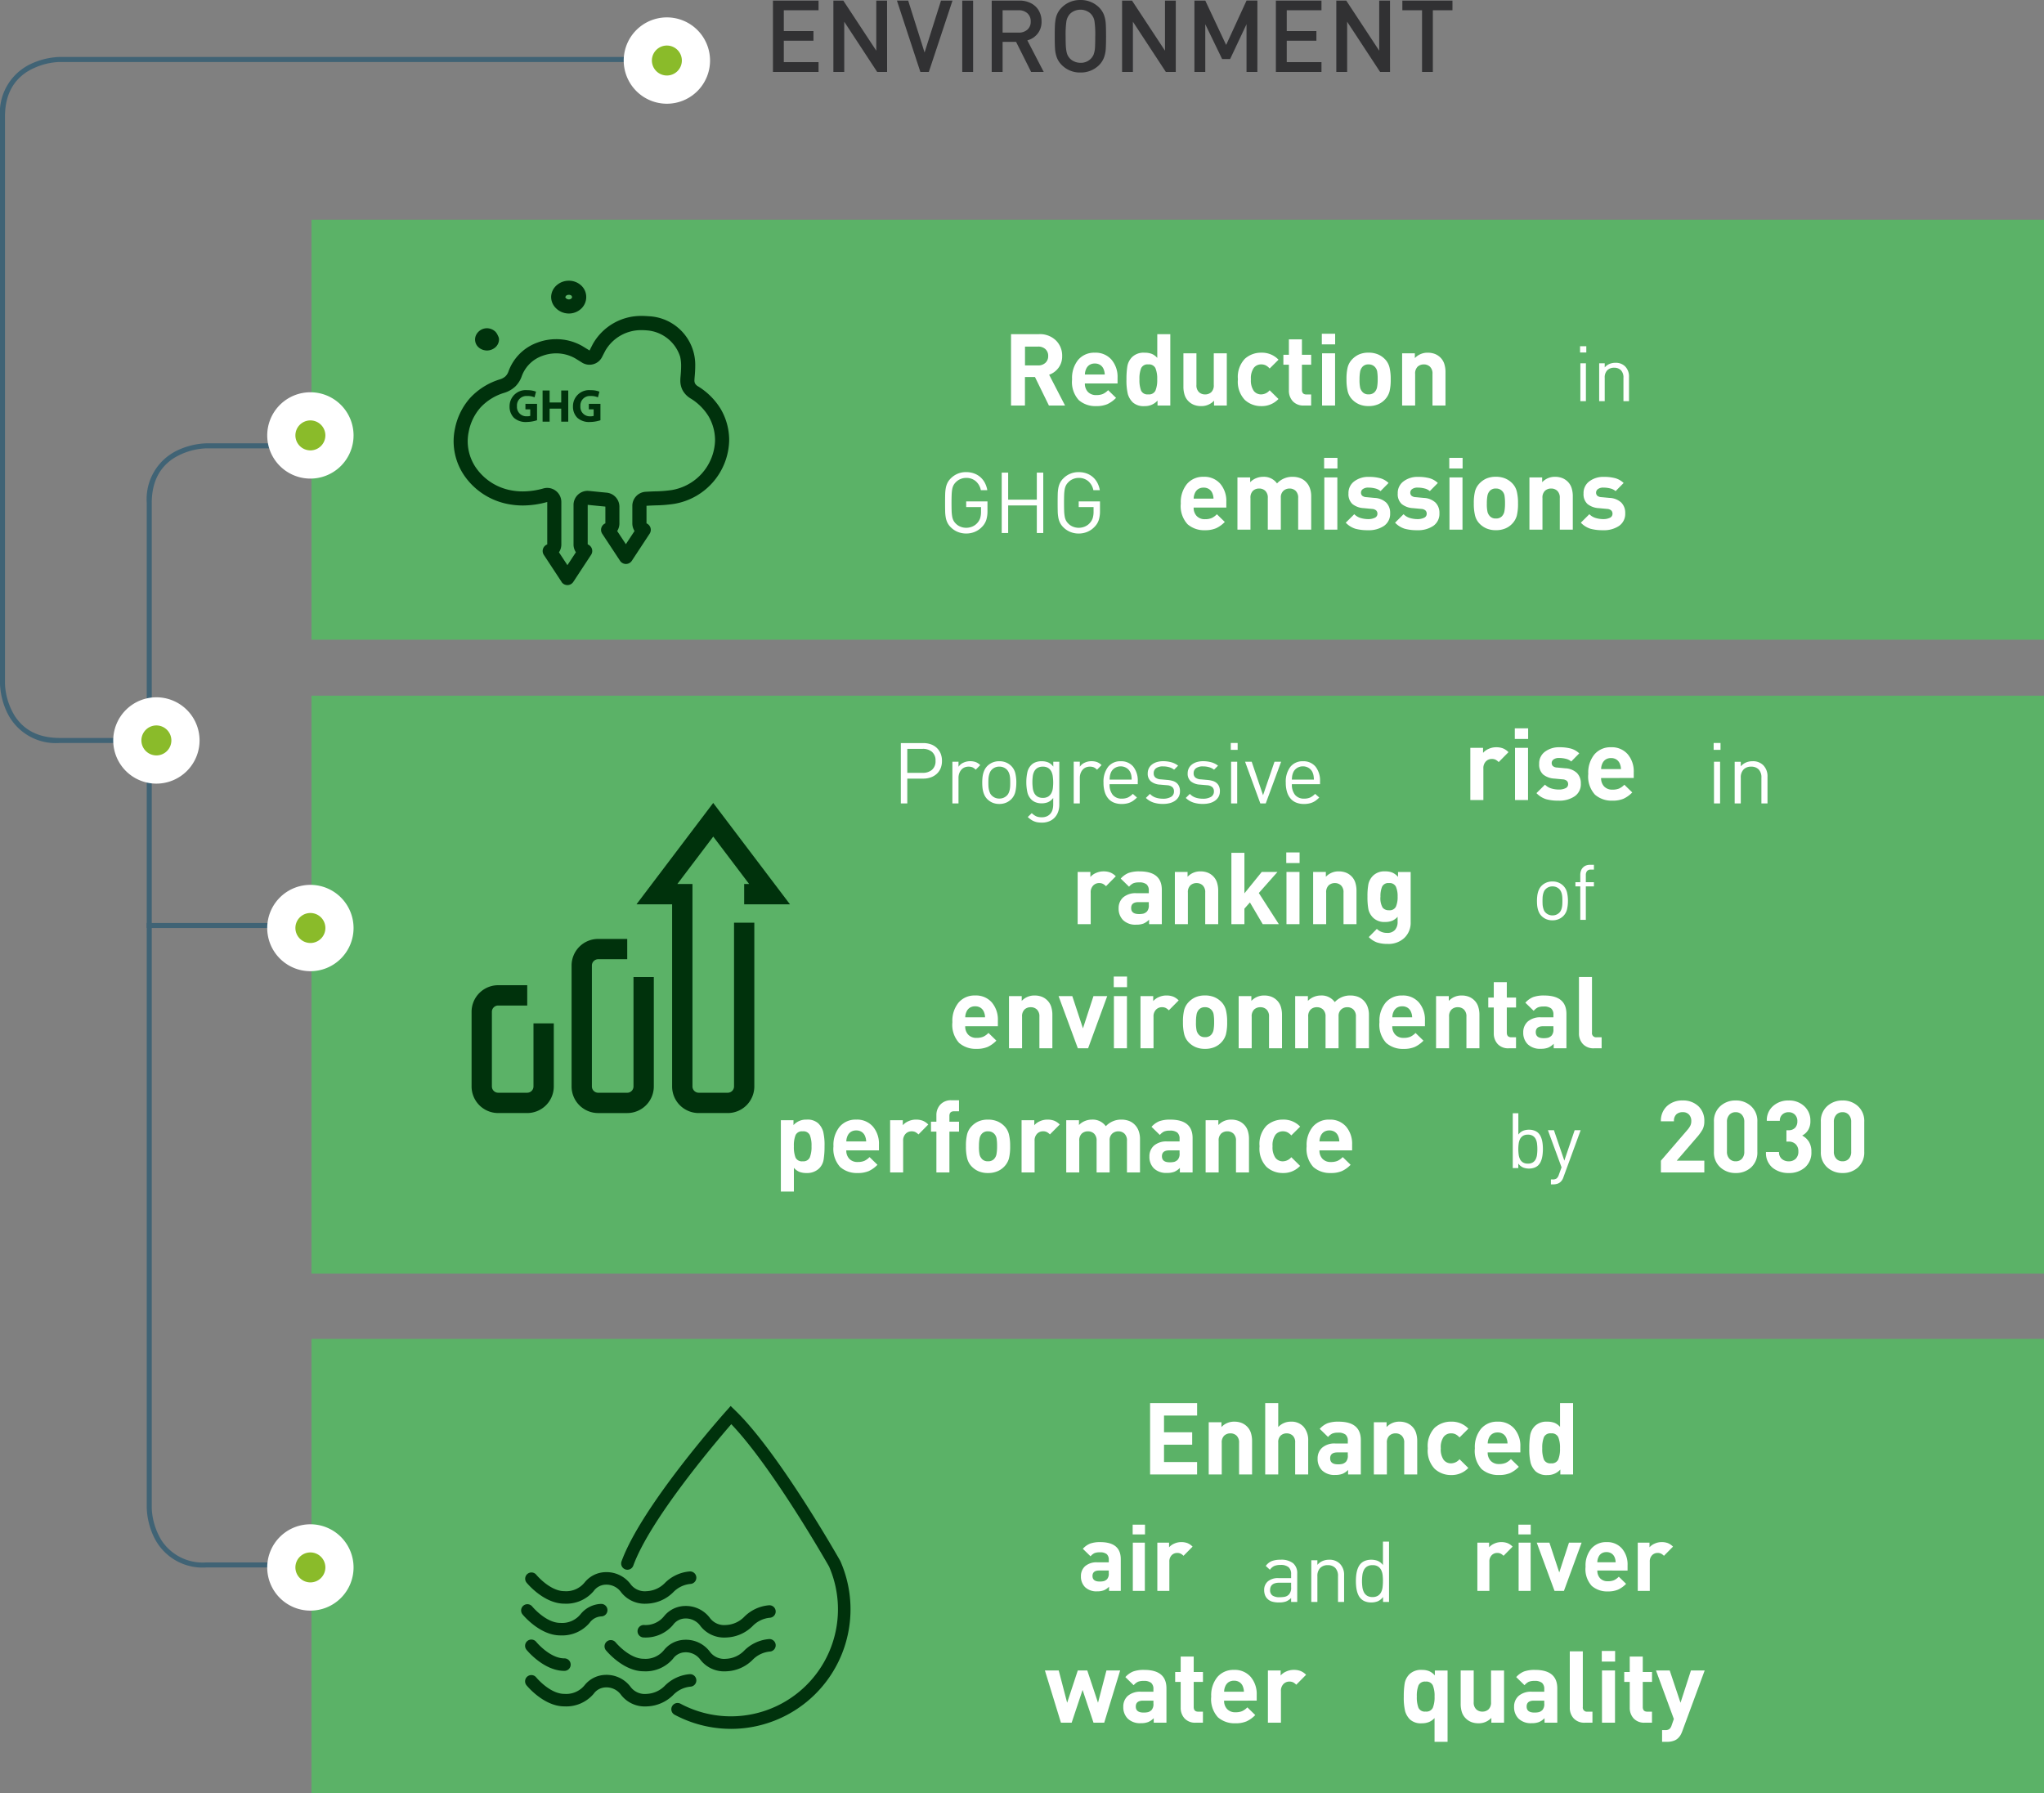 <svg xmlns="http://www.w3.org/2000/svg" width="265.179" height="232.651" viewBox="0 0 265.179 232.651">
  <rect x="0" y="0" width="265.179" height="232.651" fill="#808080" stroke="none"/>
  <g id="Group_9783" data-name="Group 9783" transform="translate(-1.512 -120.334)">
    <g id="Group_9779" data-name="Group 9779">
      <rect id="Rectangle_1170" data-name="Rectangle 1170" width="224.771" height="58.95" transform="translate(41.92 294.036)" fill="#5bb267"/>
      <rect id="Rectangle_1171" data-name="Rectangle 1171" width="224.771" height="74.967" transform="translate(41.92 210.588)" fill="#5bb267"/>
      <rect id="Rectangle_1172" data-name="Rectangle 1172" width="224.771" height="54.484" transform="translate(41.92 148.841)" fill="#5bb267"/>
    </g>
    <g id="Group_9781" data-name="Group 9781">
      <path id="Path_16010" data-name="Path 16010" d="M5.993,0,4.186-3.692h-1.3V0H1.079V-9.256H4.706A2.96,2.96,0,0,1,6.9-8.444a2.744,2.744,0,0,1,.813,2.022,2.465,2.465,0,0,1-.481,1.541,2.59,2.59,0,0,1-1.209.89L8.086,0Zm-1.4-7.644h-1.7V-5.2h1.7a1.339,1.339,0,0,0,.949-.338A1.15,1.15,0,0,0,5.9-6.422a1.156,1.156,0,0,0-.358-.891A1.349,1.349,0,0,0,4.589-7.644ZM10.66-2.86a1.532,1.532,0,0,0,.39,1.092,1.424,1.424,0,0,0,1.092.416,2.167,2.167,0,0,0,.851-.143,2.265,2.265,0,0,0,.683-.494l1.027,1a3.844,3.844,0,0,1-1.124.812,3.563,3.563,0,0,1-1.45.254A3.262,3.262,0,0,1,9.867-.7,3.482,3.482,0,0,1,9-3.393,3.719,3.719,0,0,1,9.8-5.934a2.715,2.715,0,0,1,2.145-.917,2.72,2.72,0,0,1,2.164.9A3.425,3.425,0,0,1,14.9-3.614v.754Zm2.418-1.885a1.159,1.159,0,0,0-.429-.514,1.248,1.248,0,0,0-.7-.188,1.248,1.248,0,0,0-.7.188,1.179,1.179,0,0,0-.436.54,1.779,1.779,0,0,0-.149.7h2.574A1.9,1.9,0,0,0,13.078-4.745ZM20.085,0V-.637a2.163,2.163,0,0,1-1.677.715A2.094,2.094,0,0,1,16.881-.4a2.487,2.487,0,0,1-.65-1.092,7.551,7.551,0,0,1-.175-1.9A10.385,10.385,0,0,1,16.172-5.1a2.226,2.226,0,0,1,.65-1.215A2.133,2.133,0,0,1,18.4-6.851a2.564,2.564,0,0,1,.93.15,1.915,1.915,0,0,1,.722.527V-9.256h1.69V0Zm-1.2-5.33a.909.909,0,0,0-.923.481,3.655,3.655,0,0,0-.221,1.456,3.8,3.8,0,0,0,.214,1.469.908.908,0,0,0,.93.481.92.92,0,0,0,.93-.487,3.61,3.61,0,0,0,.228-1.463,3.568,3.568,0,0,0-.228-1.45A.92.92,0,0,0,18.889-5.33ZM27.417,0V-.624a2.223,2.223,0,0,1-1.69.7,2.519,2.519,0,0,1-.9-.156,2.1,2.1,0,0,1-.741-.487,2.007,2.007,0,0,1-.487-.806,3.426,3.426,0,0,1-.156-1.072V-6.773h1.69v4.1a1.214,1.214,0,0,0,.325.936,1.129,1.129,0,0,0,.793.3,1.16,1.16,0,0,0,.806-.292,1.211,1.211,0,0,0,.325-.942v-4.1h1.69V0ZM33.54.078a3.1,3.1,0,0,1-2.126-.8,3.415,3.415,0,0,1-.9-2.672,3.408,3.408,0,0,1,.9-2.665,3.112,3.112,0,0,1,2.132-.793,2.959,2.959,0,0,1,2.236.91L34.632-4.8a1.758,1.758,0,0,0-.514-.41,1.3,1.3,0,0,0-.578-.123,1.189,1.189,0,0,0-.969.455,2.353,2.353,0,0,0-.37,1.482,2.379,2.379,0,0,0,.37,1.5,1.189,1.189,0,0,0,.969.455,1.469,1.469,0,0,0,1.092-.533L35.776-.845A2.964,2.964,0,0,1,33.54.078ZM39.091,0a1.846,1.846,0,0,1-1.469-.565,2.013,2.013,0,0,1-.494-1.372V-5.291h-.715V-6.578h.715v-2h1.69v2h1.2v1.287h-1.2v3.25q0,.611.585.611h.611V0ZM41.4-7.93V-9.308h1.729V-7.93ZM41.431,0V-6.773h1.69V0Zm8.138-.754a2.59,2.59,0,0,1-.871.6,3.065,3.065,0,0,1-1.235.227,3.029,3.029,0,0,1-1.222-.227,2.812,2.812,0,0,1-.917-.643,2.324,2.324,0,0,1-.559-1.021,6.265,6.265,0,0,1-.163-1.58,6.242,6.242,0,0,1,.156-1.573,2.339,2.339,0,0,1,.559-1,2.813,2.813,0,0,1,.917-.657,3.018,3.018,0,0,1,1.229-.227,3.077,3.077,0,0,1,1.229.227,2.793,2.793,0,0,1,.923.644,2.324,2.324,0,0,1,.559,1.02,6.2,6.2,0,0,1,.162,1.567,6.309,6.309,0,0,1-.156,1.586A2.471,2.471,0,0,1,49.569-.754ZM48.256-5.031a1.072,1.072,0,0,0-.793-.3,1.011,1.011,0,0,0-.747.266,1.256,1.256,0,0,0-.345.663,5.368,5.368,0,0,0-.078,1.007,4.682,4.682,0,0,0,.091,1.131,1.316,1.316,0,0,0,.345.565,1,1,0,0,0,.734.253,1.029,1.029,0,0,0,.761-.266,1.256,1.256,0,0,0,.345-.663,5.455,5.455,0,0,0,.078-1.021,6.079,6.079,0,0,0-.065-1.021A1.144,1.144,0,0,0,48.256-5.031ZM55.757,0V-4.095a1.214,1.214,0,0,0-.325-.936,1.129,1.129,0,0,0-.793-.3,1.16,1.16,0,0,0-.806.293,1.211,1.211,0,0,0-.325.943V0h-1.69V-6.773h1.651v.624a2.223,2.223,0,0,1,1.69-.7,2.519,2.519,0,0,1,.9.156,2.1,2.1,0,0,1,.741.487,2.006,2.006,0,0,1,.488.806,3.426,3.426,0,0,1,.156,1.072V0Z" transform="translate(131.599 172.942)" fill="#fff"/>
      <path id="Path_16009" data-name="Path 16009" d="M5.55-6.32v-.81H4.74v.81ZM5.5,0V-4.92H4.78V0Zm5.59,0V-3.15a1.831,1.831,0,0,0-.51-1.37,1.7,1.7,0,0,0-1.26-.46,1.935,1.935,0,0,0-.77.15,1.671,1.671,0,0,0-.61.45v-.54H7.22V0h.72V-3.03a1.33,1.33,0,0,1,.33-.98,1.2,1.2,0,0,1,.89-.33,1.2,1.2,0,0,1,.885.325,1.339,1.339,0,0,1,.325.985V0Z" transform="translate(201.761 172.382)" fill="#fff"/>
      <path id="Path_16008" data-name="Path 16008" d="M6.336-2.86V-4.1H3.575v.737H5.5v.594a2.837,2.837,0,0,1-.1.8,1.7,1.7,0,0,1-.341.621,1.785,1.785,0,0,1-.665.5,2.026,2.026,0,0,1-.82.171,1.981,1.981,0,0,1-.742-.143,1.716,1.716,0,0,1-.61-.407,1.6,1.6,0,0,1-.3-.4,1.863,1.863,0,0,1-.165-.517,5.276,5.276,0,0,1-.071-.726Q1.672-3.3,1.672-3.916t.017-1.039a5.129,5.129,0,0,1,.071-.72,1.863,1.863,0,0,1,.165-.512,1.6,1.6,0,0,1,.3-.4A1.779,1.779,0,0,1,2.832-7a1.917,1.917,0,0,1,.742-.148,1.85,1.85,0,0,1,1.238.423,2.061,2.061,0,0,1,.666,1.172h.836A3.158,3.158,0,0,0,6-6.5a2.612,2.612,0,0,0-.577-.742A2.513,2.513,0,0,0,4.6-7.727,2.982,2.982,0,0,0,3.575-7.9a2.721,2.721,0,0,0-2,.814,2.218,2.218,0,0,0-.424.572,2.58,2.58,0,0,0-.22.666,5.039,5.039,0,0,0-.082.836Q.836-4.543.836-3.916T.847-2.822a5.039,5.039,0,0,0,.082.836,2.58,2.58,0,0,0,.22.666,2.218,2.218,0,0,0,.424.572,2.735,2.735,0,0,0,.907.605A2.865,2.865,0,0,0,3.575.066,2.894,2.894,0,0,0,4.714-.16a2.749,2.749,0,0,0,.951-.676A2.256,2.256,0,0,0,6.182-1.7,3.819,3.819,0,0,0,6.336-2.86ZM13.574,0V-7.832h-.836v3.509H9.02V-7.832H8.184V0H9.02V-3.575h3.718V0Zm7.359-2.86V-4.1H18.172v.737H20.1v.594a2.837,2.837,0,0,1-.1.8,1.7,1.7,0,0,1-.341.621,1.785,1.785,0,0,1-.665.5,2.026,2.026,0,0,1-.819.171,1.981,1.981,0,0,1-.743-.143,1.716,1.716,0,0,1-.611-.407,1.6,1.6,0,0,1-.3-.4,1.863,1.863,0,0,1-.165-.517,5.276,5.276,0,0,1-.072-.726q-.016-.424-.016-1.039t.016-1.039a5.129,5.129,0,0,1,.072-.72,1.863,1.863,0,0,1,.165-.512,1.6,1.6,0,0,1,.3-.4A1.779,1.779,0,0,1,17.43-7a1.917,1.917,0,0,1,.743-.148,1.85,1.85,0,0,1,1.237.423,2.061,2.061,0,0,1,.666,1.172h.836A3.158,3.158,0,0,0,20.6-6.5a2.612,2.612,0,0,0-.577-.742,2.513,2.513,0,0,0-.819-.484,2.982,2.982,0,0,0-1.028-.17,2.721,2.721,0,0,0-2,.814,2.218,2.218,0,0,0-.424.572,2.58,2.58,0,0,0-.22.666,5.039,5.039,0,0,0-.082.836q-.011.468-.011,1.094t.011,1.095a5.039,5.039,0,0,0,.082.836,2.58,2.58,0,0,0,.22.666,2.218,2.218,0,0,0,.424.572,2.735,2.735,0,0,0,.907.605,2.865,2.865,0,0,0,1.095.209A2.894,2.894,0,0,0,19.311-.16a2.749,2.749,0,0,0,.951-.676,2.256,2.256,0,0,0,.517-.863A3.819,3.819,0,0,0,20.933-2.86Z" transform="translate(123.286 189.484)" fill="#fff"/>
      <path id="Path_16007" data-name="Path 16007" d="M6.968-2.86a1.532,1.532,0,0,0,.39,1.092,1.424,1.424,0,0,0,1.092.416A2.167,2.167,0,0,0,9.3-1.5a2.265,2.265,0,0,0,.682-.494l1.027,1a3.844,3.844,0,0,1-1.125.812A3.563,3.563,0,0,1,8.437.078,3.263,3.263,0,0,1,6.175-.7,3.482,3.482,0,0,1,5.3-3.393,3.719,3.719,0,0,1,6.11-5.934a2.715,2.715,0,0,1,2.145-.917,2.72,2.72,0,0,1,2.165.9,3.425,3.425,0,0,1,.786,2.334v.754ZM9.386-4.745a1.159,1.159,0,0,0-.429-.514,1.248,1.248,0,0,0-.7-.188,1.248,1.248,0,0,0-.7.188,1.179,1.179,0,0,0-.435.54,1.779,1.779,0,0,0-.15.7H9.542A1.9,1.9,0,0,0,9.386-4.745ZM20.527,0V-4.095a1.214,1.214,0,0,0-.325-.936,1.129,1.129,0,0,0-.793-.3,1.174,1.174,0,0,0-.793.293,1.132,1.132,0,0,0-.338.9V0h-1.69V-4.095a1.214,1.214,0,0,0-.325-.936,1.129,1.129,0,0,0-.793-.3,1.16,1.16,0,0,0-.806.293,1.211,1.211,0,0,0-.325.943V0h-1.69V-6.773H14.3v.624a2.229,2.229,0,0,1,.767-.52,2.4,2.4,0,0,1,.923-.182,2.083,2.083,0,0,1,1.794.858,2.691,2.691,0,0,1,2.028-.858,2.775,2.775,0,0,1,.942.156,2.071,2.071,0,0,1,.774.494,2.222,2.222,0,0,1,.514.813,3.036,3.036,0,0,1,.175,1.06V0Zm3.367-7.93V-9.308h1.729V-7.93ZM23.92,0V-6.773h1.69V0Zm5.668.078a6.006,6.006,0,0,1-1.632-.189A2.938,2.938,0,0,1,26.7-.9L27.807-2a1.92,1.92,0,0,0,.845.5,3.509,3.509,0,0,0,.962.137,1.933,1.933,0,0,0,.845-.169.558.558,0,0,0,.351-.533.572.572,0,0,0-.163-.422.9.9,0,0,0-.552-.2l-1.066-.1a2.526,2.526,0,0,1-1.469-.539,1.72,1.72,0,0,1-.507-1.358,1.873,1.873,0,0,1,.76-1.586,2.993,2.993,0,0,1,1.853-.572,5.684,5.684,0,0,1,1.495.169,2.567,2.567,0,0,1,1.092.624l-1.04,1.053a1.612,1.612,0,0,0-.689-.345,3.53,3.53,0,0,0-.884-.11,1.162,1.162,0,0,0-.715.188.563.563,0,0,0-.247.462.555.555,0,0,0,.143.39.871.871,0,0,0,.559.2l1.066.1a2.356,2.356,0,0,1,1.5.6,1.871,1.871,0,0,1,.513,1.385,1.888,1.888,0,0,1-.8,1.644A3.512,3.512,0,0,1,29.588.078Zm6.4,0a6.006,6.006,0,0,1-1.632-.189A2.938,2.938,0,0,1,33.1-.9L34.2-2a1.92,1.92,0,0,0,.845.5,3.509,3.509,0,0,0,.962.137,1.933,1.933,0,0,0,.845-.169.558.558,0,0,0,.351-.533.572.572,0,0,0-.163-.422.9.9,0,0,0-.552-.2l-1.066-.1a2.526,2.526,0,0,1-1.469-.539,1.72,1.72,0,0,1-.507-1.358,1.873,1.873,0,0,1,.76-1.586,2.993,2.993,0,0,1,1.853-.572,5.684,5.684,0,0,1,1.495.169,2.567,2.567,0,0,1,1.092.624l-1.04,1.053a1.612,1.612,0,0,0-.689-.345,3.53,3.53,0,0,0-.884-.11,1.162,1.162,0,0,0-.715.188.563.563,0,0,0-.247.462.555.555,0,0,0,.143.39.871.871,0,0,0,.559.2l1.066.1a2.356,2.356,0,0,1,1.5.6,1.871,1.871,0,0,1,.514,1.385,1.888,1.888,0,0,1-.8,1.644A3.512,3.512,0,0,1,35.984.078ZM40.131-7.93V-9.308H41.86V-7.93ZM40.157,0V-6.773h1.69V0Zm8.125-.754a2.59,2.59,0,0,1-.871.6,3.065,3.065,0,0,1-1.235.227,3.029,3.029,0,0,1-1.222-.227,2.812,2.812,0,0,1-.917-.643,2.324,2.324,0,0,1-.559-1.021,6.265,6.265,0,0,1-.163-1.58,6.242,6.242,0,0,1,.156-1.573,2.339,2.339,0,0,1,.559-1,2.813,2.813,0,0,1,.917-.657,3.018,3.018,0,0,1,1.229-.227,3.077,3.077,0,0,1,1.229.227,2.793,2.793,0,0,1,.923.644,2.324,2.324,0,0,1,.559,1.02,6.2,6.2,0,0,1,.162,1.567,6.309,6.309,0,0,1-.156,1.586A2.471,2.471,0,0,1,48.282-.754ZM46.969-5.031a1.072,1.072,0,0,0-.793-.3,1.011,1.011,0,0,0-.747.266,1.256,1.256,0,0,0-.345.663,5.368,5.368,0,0,0-.078,1.007A4.682,4.682,0,0,0,45.1-2.262a1.316,1.316,0,0,0,.344.565,1,1,0,0,0,.735.253,1.029,1.029,0,0,0,.761-.266,1.256,1.256,0,0,0,.344-.663,5.455,5.455,0,0,0,.078-1.021,6.079,6.079,0,0,0-.065-1.021A1.144,1.144,0,0,0,46.969-5.031ZM54.47,0V-4.095a1.214,1.214,0,0,0-.325-.936,1.129,1.129,0,0,0-.793-.3,1.16,1.16,0,0,0-.806.293,1.211,1.211,0,0,0-.325.943V0h-1.69V-6.773h1.651v.624a2.223,2.223,0,0,1,1.69-.7,2.519,2.519,0,0,1,.9.156,2.1,2.1,0,0,1,.741.487A2.007,2.007,0,0,1,56-5.4a3.426,3.426,0,0,1,.156,1.072V0Zm5.616.078a6.006,6.006,0,0,1-1.632-.189A2.938,2.938,0,0,1,57.2-.9L58.305-2a1.92,1.92,0,0,0,.845.5,3.509,3.509,0,0,0,.962.137,1.933,1.933,0,0,0,.845-.169.558.558,0,0,0,.351-.533.572.572,0,0,0-.163-.422.9.9,0,0,0-.552-.2l-1.066-.1a2.526,2.526,0,0,1-1.469-.539,1.72,1.72,0,0,1-.507-1.358,1.873,1.873,0,0,1,.76-1.586,2.993,2.993,0,0,1,1.853-.572,5.684,5.684,0,0,1,1.495.169,2.567,2.567,0,0,1,1.092.624l-1.04,1.053a1.612,1.612,0,0,0-.689-.345,3.53,3.53,0,0,0-.884-.11,1.162,1.162,0,0,0-.715.188.563.563,0,0,0-.247.462.555.555,0,0,0,.143.39.871.871,0,0,0,.559.2l1.066.1a2.356,2.356,0,0,1,1.5.6,1.871,1.871,0,0,1,.513,1.385,1.888,1.888,0,0,1-.8,1.644A3.512,3.512,0,0,1,60.086.078Z" transform="translate(149.403 189.044)" fill="#fff"/>
      <path id="Path_16006" data-name="Path 16006" d="M1.079,0V-9.256h6.1v1.612H2.886v2.171H6.539v1.612H2.886v2.249h4.29V0ZM12.623,0V-4.095a1.214,1.214,0,0,0-.325-.936,1.129,1.129,0,0,0-.793-.3,1.16,1.16,0,0,0-.806.293,1.211,1.211,0,0,0-.325.943V0H8.684V-6.773h1.651v.624a2.223,2.223,0,0,1,1.69-.7,2.519,2.519,0,0,1,.9.156,2.1,2.1,0,0,1,.741.487,2.006,2.006,0,0,1,.487.806,3.426,3.426,0,0,1,.156,1.072V0ZM19.9,0V-4.134a1.153,1.153,0,0,0-.325-.91,1.141,1.141,0,0,0-.78-.286,1.117,1.117,0,0,0-.774.286,1.166,1.166,0,0,0-.318.91V0h-1.69V-9.256h1.69v3.107a2.2,2.2,0,0,1,1.625-.7,2.1,2.1,0,0,1,1.677.676,2.645,2.645,0,0,1,.585,1.794V0Zm6.864,0V-.585a2.221,2.221,0,0,1-.715.5A2.532,2.532,0,0,1,25.1.065a2.288,2.288,0,0,1-1.71-.591,2.092,2.092,0,0,1-.578-1.528A1.85,1.85,0,0,1,23.4-3.471a2.449,2.449,0,0,1,1.729-.546h1.6v-.338a1.021,1.021,0,0,0-.292-.812,1.474,1.474,0,0,0-.969-.253,1.9,1.9,0,0,0-.754.117,1.7,1.7,0,0,0-.546.442L23.088-5.915a2.753,2.753,0,0,1,1.027-.734,4.1,4.1,0,0,1,1.417-.2q2.886,0,2.886,2.392V0Zm-.039-2.86H25.389q-.949,0-.949.767t.975.78a2.569,2.569,0,0,0,.624-.058,1.091,1.091,0,0,0,.455-.28,1.159,1.159,0,0,0,.234-.845ZM34.047,0V-4.095a1.214,1.214,0,0,0-.325-.936,1.129,1.129,0,0,0-.793-.3,1.16,1.16,0,0,0-.806.293,1.211,1.211,0,0,0-.325.943V0h-1.69V-6.773h1.651v.624a2.223,2.223,0,0,1,1.69-.7,2.519,2.519,0,0,1,.9.156,2.1,2.1,0,0,1,.741.487,2.006,2.006,0,0,1,.488.806,3.426,3.426,0,0,1,.156,1.072V0Zm6.084.078a3.1,3.1,0,0,1-2.125-.8,3.415,3.415,0,0,1-.9-2.672A3.408,3.408,0,0,1,38-6.058a3.112,3.112,0,0,1,2.132-.793,2.959,2.959,0,0,1,2.236.91L41.223-4.8a1.758,1.758,0,0,0-.513-.41,1.3,1.3,0,0,0-.579-.123,1.189,1.189,0,0,0-.968.455,2.353,2.353,0,0,0-.371,1.482,2.379,2.379,0,0,0,.371,1.5,1.189,1.189,0,0,0,.968.455,1.469,1.469,0,0,0,1.092-.533L42.367-.845A2.964,2.964,0,0,1,40.131.078ZM44.876-2.86a1.532,1.532,0,0,0,.39,1.092,1.424,1.424,0,0,0,1.092.416A2.167,2.167,0,0,0,47.21-1.5a2.265,2.265,0,0,0,.682-.494l1.027,1a3.844,3.844,0,0,1-1.125.812,3.563,3.563,0,0,1-1.45.254A3.263,3.263,0,0,1,44.083-.7a3.482,3.482,0,0,1-.871-2.691,3.719,3.719,0,0,1,.806-2.541,2.715,2.715,0,0,1,2.145-.917,2.72,2.72,0,0,1,2.165.9,3.425,3.425,0,0,1,.786,2.334v.754Zm2.418-1.885a1.159,1.159,0,0,0-.429-.514,1.248,1.248,0,0,0-.7-.188,1.248,1.248,0,0,0-.7.188,1.179,1.179,0,0,0-.436.54,1.779,1.779,0,0,0-.149.7H47.45A1.9,1.9,0,0,0,47.294-4.745ZM54.3,0V-.637a2.163,2.163,0,0,1-1.677.715A2.094,2.094,0,0,1,51.1-.4a2.487,2.487,0,0,1-.65-1.092,7.551,7.551,0,0,1-.176-1.9A10.385,10.385,0,0,1,50.388-5.1a2.226,2.226,0,0,1,.65-1.215,2.133,2.133,0,0,1,1.573-.533,2.564,2.564,0,0,1,.93.15,1.915,1.915,0,0,1,.722.527V-9.256h1.69V0Zm-1.2-5.33a.909.909,0,0,0-.923.481,3.655,3.655,0,0,0-.221,1.456,3.8,3.8,0,0,0,.215,1.469.908.908,0,0,0,.93.481.92.92,0,0,0,.929-.487,3.61,3.61,0,0,0,.228-1.463,3.568,3.568,0,0,0-.228-1.45A.92.92,0,0,0,53.105-5.33Z" transform="translate(149.641 311.622)" fill="#fff"/>
      <path id="Path_16005" data-name="Path 16005" d="M4.08,0V-.54a2.05,2.05,0,0,1-.66.462A2.337,2.337,0,0,1,2.544.06,2.112,2.112,0,0,1,.966-.486,1.931,1.931,0,0,1,.432-1.9,1.707,1.707,0,0,1,.972-3.2a2.261,2.261,0,0,1,1.6-.5H4.044V-4.02a.943.943,0,0,0-.27-.75A1.361,1.361,0,0,0,2.88-5a1.757,1.757,0,0,0-.7.108,1.566,1.566,0,0,0-.5.408l-1-.972a2.541,2.541,0,0,1,.948-.678A3.781,3.781,0,0,1,2.94-6.324Q5.6-6.324,5.6-4.116V0ZM4.044-2.64H2.808q-.876,0-.876.708t.9.72a2.371,2.371,0,0,0,.576-.054,1.007,1.007,0,0,0,.42-.258,1.07,1.07,0,0,0,.216-.78Zm3.1-4.68V-8.592h1.6V-7.32ZM7.164,0V-6.252h1.56V0ZM13.74-4.548a1.472,1.472,0,0,0-.372-.282,1.017,1.017,0,0,0-.456-.09.978.978,0,0,0-.708.294,1.149,1.149,0,0,0-.3.858V0h-1.56V-6.252h1.524v.6a1.824,1.824,0,0,1,.66-.474,2.164,2.164,0,0,1,.912-.2,2.247,2.247,0,0,1,.81.132,1.947,1.947,0,0,1,.666.456Z" transform="translate(141.315 326.725)" fill="#fff"/>
      <path id="Path_16004" data-name="Path 16004" d="M9.119,0V-3.674a1.676,1.676,0,0,0-.533-1.348,2.468,2.468,0,0,0-1.634-.457,3.208,3.208,0,0,0-1.105.165,1.841,1.841,0,0,0-.809.638l.539.5a1.394,1.394,0,0,1,.539-.479A2.007,2.007,0,0,1,6.941-4.8a1.547,1.547,0,0,1,1.067.3,1.16,1.16,0,0,1,.319.891v.517H6.7a2.037,2.037,0,0,0-1.392.423,1.444,1.444,0,0,0-.478,1.138,1.8,1.8,0,0,0,.1.611,1.3,1.3,0,0,0,.3.489,1.448,1.448,0,0,0,.611.38,3.047,3.047,0,0,0,.918.115A2.619,2.619,0,0,0,7.651-.06a1.887,1.887,0,0,0,.676-.456V0ZM8.327-1.914a1.272,1.272,0,0,1-.275.935A1.046,1.046,0,0,1,7.5-.671a3.662,3.662,0,0,1-.655.055A1.576,1.576,0,0,1,5.9-.841a.821.821,0,0,1-.3-.7q0-.957,1.21-.957H8.327ZM15.2,0V-3.465a2.014,2.014,0,0,0-.561-1.507,1.873,1.873,0,0,0-1.386-.506,2.128,2.128,0,0,0-.847.165,1.839,1.839,0,0,0-.671.5v-.594h-.792V0h.792V-3.333A1.463,1.463,0,0,1,12.1-4.411a1.323,1.323,0,0,1,.979-.363,1.315,1.315,0,0,1,.973.357,1.473,1.473,0,0,1,.358,1.084V0Zm5.83,0V-7.832H20.24v3.047a1.646,1.646,0,0,0-.7-.556,2.375,2.375,0,0,0-.825-.138,2.168,2.168,0,0,0-.759.127,1.534,1.534,0,0,0-.561.346,1.709,1.709,0,0,0-.336.473,2.794,2.794,0,0,0-.2.566,4.306,4.306,0,0,0-.1.622q-.028.319-.028.638t.028.638a4.306,4.306,0,0,0,.1.621,2.794,2.794,0,0,0,.2.567,1.709,1.709,0,0,0,.336.473,1.534,1.534,0,0,0,.561.347,2.168,2.168,0,0,0,.759.126,2.337,2.337,0,0,0,.83-.143,1.659,1.659,0,0,0,.709-.572V0ZM20.24-2.706a6.587,6.587,0,0,1-.044.77,1.985,1.985,0,0,1-.187.66,1.165,1.165,0,0,1-.413.462,1.279,1.279,0,0,1-.709.176,1.279,1.279,0,0,1-.71-.176,1.165,1.165,0,0,1-.412-.462,2.076,2.076,0,0,1-.193-.66,5.864,5.864,0,0,1-.049-.77,5.864,5.864,0,0,1,.049-.77,2.076,2.076,0,0,1,.193-.66,1.165,1.165,0,0,1,.412-.462,1.279,1.279,0,0,1,.71-.176A1.279,1.279,0,0,1,19.6-4.6a1.165,1.165,0,0,1,.413.462,1.985,1.985,0,0,1,.187.66A6.587,6.587,0,0,1,20.24-2.706Z" transform="translate(160.689 328.164)" fill="#fff"/>
      <path id="Path_16003" data-name="Path 16003" d="M4.272-4.548A1.472,1.472,0,0,0,3.9-4.83a1.017,1.017,0,0,0-.456-.09.978.978,0,0,0-.708.294,1.149,1.149,0,0,0-.3.858V0H.876V-6.252H2.4v.6a1.824,1.824,0,0,1,.66-.474,2.164,2.164,0,0,1,.912-.2,2.247,2.247,0,0,1,.81.132,1.947,1.947,0,0,1,.666.456ZM6.2-7.32V-8.592H7.8V-7.32ZM6.228,0V-6.252h1.56V0Zm5.88,0H10.884L8.58-6.252h1.644L11.5-2.388l1.26-3.864H14.4ZM16.44-2.64a1.414,1.414,0,0,0,.36,1.008,1.314,1.314,0,0,0,1.008.384,2,2,0,0,0,.786-.132,2.09,2.09,0,0,0,.63-.456l.948.924a3.548,3.548,0,0,1-1.038.75A3.289,3.289,0,0,1,17.8.072a3.012,3.012,0,0,1-2.088-.72,3.214,3.214,0,0,1-.8-2.484,3.432,3.432,0,0,1,.744-2.346,2.506,2.506,0,0,1,1.98-.846,2.51,2.51,0,0,1,2,.834,3.162,3.162,0,0,1,.726,2.154v.7Zm2.232-1.74a1.07,1.07,0,0,0-.4-.474,1.152,1.152,0,0,0-.648-.174,1.152,1.152,0,0,0-.648.174,1.088,1.088,0,0,0-.4.5,1.642,1.642,0,0,0-.138.648h2.376A1.754,1.754,0,0,0,18.672-4.38Zm6.408-.168a1.472,1.472,0,0,0-.372-.282,1.017,1.017,0,0,0-.456-.09.978.978,0,0,0-.708.294,1.149,1.149,0,0,0-.3.858V0h-1.56V-6.252h1.524v.6a1.824,1.824,0,0,1,.66-.474,2.164,2.164,0,0,1,.912-.2,2.247,2.247,0,0,1,.81.132,1.947,1.947,0,0,1,.666.456Z" transform="translate(192.303 326.725)" fill="#fff"/>
      <path id="Path_16002" data-name="Path 16002" d="M7.748,0H6.357L4.94-4.251,3.523,0H2.132L.052-6.773H1.846L2.938-2.587,4.316-6.773H5.551L6.942-2.587,8.034-6.773H9.815ZM14.17,0V-.585a2.221,2.221,0,0,1-.715.5,2.532,2.532,0,0,1-.949.149A2.288,2.288,0,0,1,10.8-.526a2.092,2.092,0,0,1-.578-1.528A1.85,1.85,0,0,1,10.8-3.471a2.449,2.449,0,0,1,1.729-.546h1.6v-.338a1.021,1.021,0,0,0-.293-.812,1.474,1.474,0,0,0-.969-.253,1.9,1.9,0,0,0-.754.117,1.7,1.7,0,0,0-.546.442L10.491-5.915a2.753,2.753,0,0,1,1.027-.734,4.1,4.1,0,0,1,1.417-.2q2.886,0,2.886,2.392V0Zm-.039-2.86H12.792q-.949,0-.949.767t.975.78a2.569,2.569,0,0,0,.624-.058,1.091,1.091,0,0,0,.455-.28,1.159,1.159,0,0,0,.234-.845ZM19.63,0a1.846,1.846,0,0,1-1.469-.565,2.013,2.013,0,0,1-.494-1.372V-5.291h-.715V-6.578h.715v-2h1.69v2h1.2v1.287h-1.2v3.25q0,.611.585.611h.611V0ZM23.3-2.86a1.532,1.532,0,0,0,.39,1.092,1.424,1.424,0,0,0,1.092.416,2.167,2.167,0,0,0,.851-.143,2.265,2.265,0,0,0,.683-.494l1.027,1a3.844,3.844,0,0,1-1.125.812,3.563,3.563,0,0,1-1.45.254A3.263,3.263,0,0,1,22.5-.7a3.482,3.482,0,0,1-.871-2.691,3.719,3.719,0,0,1,.806-2.541,2.715,2.715,0,0,1,2.145-.917,2.72,2.72,0,0,1,2.164.9,3.425,3.425,0,0,1,.787,2.334v.754Zm2.418-1.885a1.159,1.159,0,0,0-.429-.514,1.248,1.248,0,0,0-.7-.188,1.248,1.248,0,0,0-.7.188,1.179,1.179,0,0,0-.436.54,1.779,1.779,0,0,0-.149.7H25.87A1.9,1.9,0,0,0,25.714-4.745Zm6.942-.182a1.6,1.6,0,0,0-.4-.306,1.1,1.1,0,0,0-.494-.1,1.06,1.06,0,0,0-.767.318,1.244,1.244,0,0,0-.325.93V0h-1.69V-6.773h1.651v.65a1.976,1.976,0,0,1,.715-.514,2.344,2.344,0,0,1,.988-.214,2.434,2.434,0,0,1,.877.143,2.109,2.109,0,0,1,.722.494Z" transform="translate(137.021 343.827)" fill="#fff"/>
      <path id="Path_16001" data-name="Path 16001" d="M4.654,2.483V-.6a2.033,2.033,0,0,1-.722.513A2.44,2.44,0,0,1,3,.078,2.074,2.074,0,0,1,1.488-.4a2.487,2.487,0,0,1-.65-1.092,7.551,7.551,0,0,1-.175-1.9A10.385,10.385,0,0,1,.78-5.1a2.226,2.226,0,0,1,.65-1.215,2.152,2.152,0,0,1,1.586-.533,2.429,2.429,0,0,1,.936.162,2.1,2.1,0,0,1,.741.553v-.637H6.344V2.483ZM3.5-5.33a.909.909,0,0,0-.923.481,3.655,3.655,0,0,0-.221,1.456,3.8,3.8,0,0,0,.215,1.469.908.908,0,0,0,.929.481.92.92,0,0,0,.929-.487,3.61,3.61,0,0,0,.228-1.463,3.568,3.568,0,0,0-.228-1.45A.92.92,0,0,0,3.5-5.33ZM12.025,0V-.624a2.223,2.223,0,0,1-1.69.7,2.519,2.519,0,0,1-.9-.156,2.1,2.1,0,0,1-.741-.487A2.006,2.006,0,0,1,8.2-1.372a3.426,3.426,0,0,1-.156-1.072V-6.773h1.69v4.1a1.214,1.214,0,0,0,.325.936,1.129,1.129,0,0,0,.793.3,1.16,1.16,0,0,0,.806-.292,1.211,1.211,0,0,0,.325-.942v-4.1h1.69V0Zm6.9,0V-.585a2.221,2.221,0,0,1-.715.5,2.532,2.532,0,0,1-.949.149,2.288,2.288,0,0,1-1.709-.591,2.092,2.092,0,0,1-.578-1.528,1.85,1.85,0,0,1,.585-1.417,2.449,2.449,0,0,1,1.729-.546h1.6v-.338a1.021,1.021,0,0,0-.292-.812,1.474,1.474,0,0,0-.969-.253,1.9,1.9,0,0,0-.754.117,1.7,1.7,0,0,0-.546.442L15.249-5.915a2.753,2.753,0,0,1,1.027-.734,4.1,4.1,0,0,1,1.417-.2q2.886,0,2.886,2.392V0Zm-.039-2.86H17.55q-.949,0-.949.767t.975.78a2.569,2.569,0,0,0,.624-.058,1.091,1.091,0,0,0,.455-.28,1.159,1.159,0,0,0,.234-.845ZM24.18,0A1.867,1.867,0,0,1,22.7-.565a2,2,0,0,1-.5-1.372V-9.256h1.69v7.215a.534.534,0,0,0,.6.611h.65V0Zm2.171-7.93V-9.308H28.08V-7.93ZM26.377,0V-6.773h1.69V0Zm5.564,0a1.846,1.846,0,0,1-1.469-.565,2.013,2.013,0,0,1-.494-1.372V-5.291h-.715V-6.578h.715v-2h1.69v2h1.2v1.287h-1.2v3.25q0,.611.585.611h.611V0ZM36.8,1.092a3.649,3.649,0,0,1-.228.507,2.01,2.01,0,0,1-.332.416,1.484,1.484,0,0,1-.591.344,2.556,2.556,0,0,1-.812.124h-.663V.962h.39a.945.945,0,0,0,.54-.124.993.993,0,0,0,.306-.487L35.7-.481,33.384-6.773h1.781l1.4,4.186,1.352-4.186H39.7Z" transform="translate(182.969 343.827)" fill="#fff"/>
      <path id="Path_16000" data-name="Path 16000" d="M6.468-5.533a2.458,2.458,0,0,0-.176-.951,2.1,2.1,0,0,0-.5-.726,2.147,2.147,0,0,0-.764-.462,2.9,2.9,0,0,0-.985-.16H1.133V0h.836V-3.223H4.048a2.816,2.816,0,0,0,.985-.165A2.257,2.257,0,0,0,5.8-3.85a2.029,2.029,0,0,0,.5-.726A2.5,2.5,0,0,0,6.468-5.533Zm-.836,0A1.448,1.448,0,0,1,5.17-4.361a1.794,1.794,0,0,1-1.2.39h-2V-7.084h2a1.81,1.81,0,0,1,1.2.385A1.431,1.431,0,0,1,5.632-5.533Zm5.8.561a1.609,1.609,0,0,0-.6-.4,2.1,2.1,0,0,0-.7-.11,2.068,2.068,0,0,0-.886.193,1.469,1.469,0,0,0-.632.533v-.66H7.821V0h.792V-3.322a1.7,1.7,0,0,1,.094-.572,1.492,1.492,0,0,1,.259-.462,1.131,1.131,0,0,1,.407-.308,1.288,1.288,0,0,1,.539-.11,1.285,1.285,0,0,1,.517.088,1.446,1.446,0,0,1,.418.308Zm4.686,2.266a5.315,5.315,0,0,0-.126-1.183,2.013,2.013,0,0,0-.534-.973,2.119,2.119,0,0,0-.671-.451,2.216,2.216,0,0,0-.88-.165,2.216,2.216,0,0,0-.88.165,2.119,2.119,0,0,0-.671.451,1.808,1.808,0,0,0-.336.457,2.6,2.6,0,0,0-.2.517,3.444,3.444,0,0,0-.1.572q-.027.3-.027.61t.027.616a3.445,3.445,0,0,0,.1.566,2.6,2.6,0,0,0,.2.517,1.808,1.808,0,0,0,.336.456,2.119,2.119,0,0,0,.671.451,2.216,2.216,0,0,0,.88.165,2.216,2.216,0,0,0,.88-.165,2.119,2.119,0,0,0,.671-.451,2.013,2.013,0,0,0,.534-.974A5.315,5.315,0,0,0,16.115-2.706Zm-.792,0q0,.231-.011.462a3.032,3.032,0,0,1-.055.451,1.983,1.983,0,0,1-.132.418,1.12,1.12,0,0,1-.231.341,1.343,1.343,0,0,1-.99.4,1.33,1.33,0,0,1-.979-.4.967.967,0,0,1-.236-.341,2.526,2.526,0,0,1-.132-.418,2.618,2.618,0,0,1-.061-.451q-.011-.231-.011-.462t.011-.462a2.618,2.618,0,0,1,.061-.451,2.36,2.36,0,0,1,.132-.412,1.1,1.1,0,0,1,.236-.347,1.33,1.33,0,0,1,.979-.4,1.343,1.343,0,0,1,.99.4,1.3,1.3,0,0,1,.231.347,1.871,1.871,0,0,1,.132.412,3.032,3.032,0,0,1,.055.451Q15.323-2.937,15.323-2.706ZM21.692.165V-5.412h-.781v.638a1.633,1.633,0,0,0-.7-.567,2.329,2.329,0,0,0-.819-.138,2.168,2.168,0,0,0-.759.127,1.534,1.534,0,0,0-.561.346,1.959,1.959,0,0,0-.534,1,6.009,6.009,0,0,0-.126,1.254A6.009,6.009,0,0,0,17.539-1.5a1.959,1.959,0,0,0,.534,1,1.6,1.6,0,0,0,.556.352,2.043,2.043,0,0,0,.753.132A2.261,2.261,0,0,0,20.2-.154a1.692,1.692,0,0,0,.7-.561V.132a2.48,2.48,0,0,1-.083.655,1.379,1.379,0,0,1-.264.522,1.313,1.313,0,0,1-.462.352,1.579,1.579,0,0,1-.677.132,2.228,2.228,0,0,1-.407-.033,1.294,1.294,0,0,1-.324-.1,1.9,1.9,0,0,1-.286-.17,3,3,0,0,1-.28-.231L17.6,1.76a3.253,3.253,0,0,0,.412.336,2.317,2.317,0,0,0,.418.225,2.045,2.045,0,0,0,.456.127,3.527,3.527,0,0,0,.55.039,2.458,2.458,0,0,0,.951-.176,2,2,0,0,0,.709-.484,2.131,2.131,0,0,0,.44-.731A2.7,2.7,0,0,0,21.692.165ZM20.9-2.75A6.213,6.213,0,0,1,20.856-2a1.913,1.913,0,0,1-.187.643,1.19,1.19,0,0,1-.407.456,1.251,1.251,0,0,1-.7.176A1.279,1.279,0,0,1,18.848-.9a1.175,1.175,0,0,1-.413-.456A1.913,1.913,0,0,1,18.249-2,6.213,6.213,0,0,1,18.2-2.75a6.257,6.257,0,0,1,.044-.742,1.92,1.92,0,0,1,.187-.649,1.175,1.175,0,0,1,.413-.457,1.279,1.279,0,0,1,.709-.176,1.251,1.251,0,0,1,.7.176,1.19,1.19,0,0,1,.407.457,1.92,1.92,0,0,1,.187.649A6.257,6.257,0,0,1,20.9-2.75Zm6.27-2.222a1.609,1.609,0,0,0-.6-.4,2.1,2.1,0,0,0-.7-.11,2.068,2.068,0,0,0-.886.193,1.469,1.469,0,0,0-.632.533v-.66h-.792V0h.792V-3.322a1.7,1.7,0,0,1,.094-.572,1.492,1.492,0,0,1,.259-.462,1.131,1.131,0,0,1,.407-.308,1.288,1.288,0,0,1,.539-.11,1.285,1.285,0,0,1,.517.088,1.446,1.446,0,0,1,.418.308Zm4.7,2.475V-2.86a2.91,2.91,0,0,0-.583-1.914,2.01,2.01,0,0,0-1.639-.7,1.99,1.99,0,0,0-1.628.726,3.149,3.149,0,0,0-.594,2.046,4,4,0,0,0,.17,1.238,2.361,2.361,0,0,0,.478.863,1.89,1.89,0,0,0,.743.506,2.725,2.725,0,0,0,.974.165A3.239,3.239,0,0,0,30.41.011a2.321,2.321,0,0,0,.511-.16,2.265,2.265,0,0,0,.434-.258,4.008,4.008,0,0,0,.413-.363l-.539-.473a2.317,2.317,0,0,1-.632.468,1.835,1.835,0,0,1-.787.149,1.457,1.457,0,0,1-1.188-.49,2.1,2.1,0,0,1-.407-1.38Zm-.792-.594h-2.86a3.582,3.582,0,0,1,.044-.506,2.152,2.152,0,0,1,.121-.4,1.264,1.264,0,0,1,.5-.594,1.39,1.39,0,0,1,.77-.22,1.39,1.39,0,0,1,.77.22,1.264,1.264,0,0,1,.5.594q.044.11.071.2a1.633,1.633,0,0,1,.044.193q.016.1.028.22T31.075-3.091Zm6.27,1.507a1.587,1.587,0,0,0-.116-.638,1.188,1.188,0,0,0-.325-.44,1.385,1.385,0,0,0-.506-.264,3.4,3.4,0,0,0-.649-.121l-.869-.077a1.233,1.233,0,0,1-.731-.242.711.711,0,0,1-.215-.55.779.779,0,0,1,.308-.654,1.462,1.462,0,0,1,.9-.237,2.871,2.871,0,0,1,.786.1,1.921,1.921,0,0,1,.654.325l.517-.517a2.376,2.376,0,0,0-.863-.44,3.93,3.93,0,0,0-1.083-.143,2.777,2.777,0,0,0-.8.11,1.928,1.928,0,0,0-.632.313,1.449,1.449,0,0,0-.413.5,1.446,1.446,0,0,0-.148.665,1.287,1.287,0,0,0,.412,1.028,2.063,2.063,0,0,0,1.2.424l.891.077a1.159,1.159,0,0,1,.688.242.711.711,0,0,1,.215.55.788.788,0,0,1-.385.721,2.012,2.012,0,0,1-1.056.237A2.941,2.941,0,0,1,34.2-.759a1.784,1.784,0,0,1-.748-.484l-.528.528a2.6,2.6,0,0,0,.99.6,3.965,3.965,0,0,0,1.232.176,3.392,3.392,0,0,0,.9-.11,2.087,2.087,0,0,0,.693-.324,1.515,1.515,0,0,0,.451-.517A1.476,1.476,0,0,0,37.345-1.584Zm5.181,0a1.587,1.587,0,0,0-.116-.638,1.188,1.188,0,0,0-.325-.44,1.385,1.385,0,0,0-.506-.264,3.4,3.4,0,0,0-.649-.121l-.869-.077a1.233,1.233,0,0,1-.731-.242.711.711,0,0,1-.215-.55.779.779,0,0,1,.308-.654,1.462,1.462,0,0,1,.9-.237,2.871,2.871,0,0,1,.786.1,1.921,1.921,0,0,1,.654.325l.517-.517a2.376,2.376,0,0,0-.863-.44,3.93,3.93,0,0,0-1.083-.143,2.777,2.777,0,0,0-.8.11,1.928,1.928,0,0,0-.632.313,1.449,1.449,0,0,0-.413.5,1.446,1.446,0,0,0-.148.665,1.287,1.287,0,0,0,.412,1.028,2.063,2.063,0,0,0,1.2.424l.891.077a1.159,1.159,0,0,1,.688.242.711.711,0,0,1,.215.55.788.788,0,0,1-.385.721,2.012,2.012,0,0,1-1.056.237,2.941,2.941,0,0,1-.935-.143,1.784,1.784,0,0,1-.748-.484L38.1-.715a2.6,2.6,0,0,0,.99.6,3.965,3.965,0,0,0,1.232.176,3.392,3.392,0,0,0,.9-.11,2.087,2.087,0,0,0,.693-.324,1.515,1.515,0,0,0,.451-.517A1.476,1.476,0,0,0,42.526-1.584Zm2.3-5.368v-.891h-.891v.891ZM44.77,0V-5.412h-.792V0Zm5.7-5.412H49.61L48.125-1.067,46.651-5.412h-.858L47.773,0h.7ZM55.517-2.5V-2.86a2.91,2.91,0,0,0-.583-1.914,2.01,2.01,0,0,0-1.639-.7,1.99,1.99,0,0,0-1.628.726,3.149,3.149,0,0,0-.594,2.046,4,4,0,0,0,.17,1.238,2.361,2.361,0,0,0,.479.863,1.89,1.89,0,0,0,.743.506,2.725,2.725,0,0,0,.973.165A3.239,3.239,0,0,0,54.06.011a2.321,2.321,0,0,0,.511-.16,2.265,2.265,0,0,0,.435-.258,4.008,4.008,0,0,0,.412-.363l-.539-.473a2.317,2.317,0,0,1-.632.468,1.835,1.835,0,0,1-.787.149,1.457,1.457,0,0,1-1.188-.49,2.1,2.1,0,0,1-.407-1.38Zm-.792-.594h-2.86a3.581,3.581,0,0,1,.044-.506,2.152,2.152,0,0,1,.121-.4,1.264,1.264,0,0,1,.495-.594,1.39,1.39,0,0,1,.77-.22,1.39,1.39,0,0,1,.77.22,1.264,1.264,0,0,1,.495.594q.044.11.071.2a1.633,1.633,0,0,1,.044.193q.016.1.028.22T54.725-3.091Z" transform="translate(117.25 224.57)" fill="#fff"/>
      <path id="Path_15999" data-name="Path 15999" d="M4.628-4.927a1.6,1.6,0,0,0-.4-.306,1.1,1.1,0,0,0-.494-.1,1.06,1.06,0,0,0-.767.318,1.244,1.244,0,0,0-.325.93V0H.949V-6.773H2.6v.65a1.976,1.976,0,0,1,.715-.514A2.344,2.344,0,0,1,4.3-6.851a2.434,2.434,0,0,1,.878.143,2.109,2.109,0,0,1,.721.494Zm2.093-3V-9.308H8.45V-7.93ZM6.747,0V-6.773h1.69V0Zm5.668.078a6.006,6.006,0,0,1-1.632-.189A2.938,2.938,0,0,1,9.529-.9L10.634-2a1.92,1.92,0,0,0,.845.5,3.509,3.509,0,0,0,.962.137,1.933,1.933,0,0,0,.845-.169.558.558,0,0,0,.351-.533.572.572,0,0,0-.162-.422.9.9,0,0,0-.553-.2l-1.066-.1a2.526,2.526,0,0,1-1.469-.539A1.72,1.72,0,0,1,9.88-4.693a1.873,1.873,0,0,1,.76-1.586,2.993,2.993,0,0,1,1.852-.572,5.684,5.684,0,0,1,1.495.169,2.567,2.567,0,0,1,1.092.624L14.04-5.005a1.612,1.612,0,0,0-.689-.345,3.53,3.53,0,0,0-.884-.11,1.162,1.162,0,0,0-.715.188.563.563,0,0,0-.247.462.555.555,0,0,0,.143.39.871.871,0,0,0,.559.2l1.066.1a2.356,2.356,0,0,1,1.5.6,1.871,1.871,0,0,1,.514,1.385,1.888,1.888,0,0,1-.8,1.644A3.512,3.512,0,0,1,12.415.078Zm5.5-2.938a1.532,1.532,0,0,0,.39,1.092,1.424,1.424,0,0,0,1.092.416,2.167,2.167,0,0,0,.851-.143,2.265,2.265,0,0,0,.683-.494l1.027,1a3.844,3.844,0,0,1-1.125.812,3.563,3.563,0,0,1-1.45.254A3.263,3.263,0,0,1,17.121-.7a3.482,3.482,0,0,1-.871-2.691,3.719,3.719,0,0,1,.806-2.541A2.715,2.715,0,0,1,19.2-6.851a2.72,2.72,0,0,1,2.164.9,3.425,3.425,0,0,1,.787,2.334v.754Zm2.418-1.885a1.159,1.159,0,0,0-.429-.514,1.248,1.248,0,0,0-.7-.188,1.248,1.248,0,0,0-.7.188,1.179,1.179,0,0,0-.436.54,1.779,1.779,0,0,0-.149.7h2.574A1.9,1.9,0,0,0,20.332-4.745Z" transform="translate(191.316 224.13)" fill="#fff"/>
      <path id="Path_15998" data-name="Path 15998" d="M6.105-6.952v-.891H5.214v.891ZM6.05,0V-5.412H5.258V0ZM12.2,0V-3.465a2.014,2.014,0,0,0-.561-1.507,1.873,1.873,0,0,0-1.386-.506,2.128,2.128,0,0,0-.847.165,1.839,1.839,0,0,0-.671.5v-.594H7.942V0h.792V-3.333A1.463,1.463,0,0,1,9.1-4.411a1.323,1.323,0,0,1,.979-.363,1.315,1.315,0,0,1,.973.357,1.473,1.473,0,0,1,.358,1.084V0Z" transform="translate(218.619 224.57)" fill="#fff"/>
      <path id="Path_15997" data-name="Path 15997" d="M4.628-4.927a1.6,1.6,0,0,0-.4-.306,1.1,1.1,0,0,0-.494-.1,1.06,1.06,0,0,0-.767.318,1.244,1.244,0,0,0-.325.93V0H.949V-6.773H2.6v.65a1.976,1.976,0,0,1,.715-.514A2.344,2.344,0,0,1,4.3-6.851a2.434,2.434,0,0,1,.878.143,2.109,2.109,0,0,1,.721.494ZM10.218,0V-.585a2.221,2.221,0,0,1-.715.5,2.532,2.532,0,0,1-.949.149,2.288,2.288,0,0,1-1.71-.591,2.092,2.092,0,0,1-.578-1.528,1.85,1.85,0,0,1,.585-1.417A2.449,2.449,0,0,1,8.58-4.017h1.6v-.338a1.021,1.021,0,0,0-.293-.812,1.474,1.474,0,0,0-.969-.253,1.9,1.9,0,0,0-.754.117,1.7,1.7,0,0,0-.546.442L6.539-5.915a2.753,2.753,0,0,1,1.027-.734,4.1,4.1,0,0,1,1.417-.2q2.886,0,2.886,2.392V0Zm-.039-2.86H8.84q-.949,0-.949.767t.975.78a2.569,2.569,0,0,0,.624-.058,1.091,1.091,0,0,0,.455-.28,1.159,1.159,0,0,0,.234-.845ZM17.5,0V-4.095a1.214,1.214,0,0,0-.325-.936,1.129,1.129,0,0,0-.793-.3,1.16,1.16,0,0,0-.806.293,1.211,1.211,0,0,0-.325.943V0h-1.69V-6.773H15.21v.624a2.223,2.223,0,0,1,1.69-.7,2.519,2.519,0,0,1,.9.156,2.1,2.1,0,0,1,.741.487,2.006,2.006,0,0,1,.488.806,3.426,3.426,0,0,1,.156,1.072V0ZM24.96,0,23.3-2.821l-.715.806V0h-1.69V-9.256h1.69V-4L24.83-6.773h2.041l-2.418,2.73L27.053,0Zm3.055-7.93V-9.308h1.729V-7.93ZM28.041,0V-6.773h1.69V0Zm7.4,0V-4.095a1.214,1.214,0,0,0-.325-.936,1.129,1.129,0,0,0-.793-.3,1.16,1.16,0,0,0-.806.293,1.211,1.211,0,0,0-.325.943V0H31.5V-6.773H33.15v.624a2.223,2.223,0,0,1,1.69-.7,2.519,2.519,0,0,1,.9.156,2.1,2.1,0,0,1,.741.487,2.006,2.006,0,0,1,.488.806,3.426,3.426,0,0,1,.156,1.072V0Zm5.733,2.561a4.355,4.355,0,0,1-1.378-.188,2.881,2.881,0,0,1-1.079-.7L39.767.611a1.824,1.824,0,0,0,1.326.52,1.261,1.261,0,0,0,1.034-.4,1.524,1.524,0,0,0,.332-1V-.962a1.931,1.931,0,0,1-.708.52,2.389,2.389,0,0,1-.9.156,2.08,2.08,0,0,1-1.534-.52,2.218,2.218,0,0,1-.644-1.111,8.57,8.57,0,0,1-.124-1.658,8.5,8.5,0,0,1,.124-1.638,2.217,2.217,0,0,1,.644-1.118,2.1,2.1,0,0,1,1.547-.52,2.331,2.331,0,0,1,.923.162,2.137,2.137,0,0,1,.728.553v-.637h1.638V-.247a2.69,2.69,0,0,1-.812,2.022A2.98,2.98,0,0,1,41.171,2.561ZM41.34-5.33a.88.88,0,0,0-.89.461,3.143,3.143,0,0,0-.215,1.294,2.455,2.455,0,0,0,.279,1.424,1,1,0,0,0,.826.345.891.891,0,0,0,.9-.468,3.107,3.107,0,0,0,.221-1.3,3.068,3.068,0,0,0-.221-1.287A.891.891,0,0,0,41.34-5.33Z" transform="translate(140.372 240.232)" fill="#fff"/>
      <path id="Path_15996" data-name="Path 15996" d="M4.66-2.46a4.832,4.832,0,0,0-.115-1.075A1.83,1.83,0,0,0,4.06-4.42a1.926,1.926,0,0,0-.61-.41,2.014,2.014,0,0,0-.8-.15,2.014,2.014,0,0,0-.8.15,1.926,1.926,0,0,0-.61.41,1.644,1.644,0,0,0-.3.415,2.359,2.359,0,0,0-.18.47,3.131,3.131,0,0,0-.09.52Q.64-2.74.64-2.46t.025.56a3.131,3.131,0,0,0,.09.515,2.359,2.359,0,0,0,.18.47,1.644,1.644,0,0,0,.3.415,1.926,1.926,0,0,0,.61.41,2.014,2.014,0,0,0,.8.15,2.014,2.014,0,0,0,.8-.15A1.926,1.926,0,0,0,4.06-.5a1.83,1.83,0,0,0,.485-.885A4.832,4.832,0,0,0,4.66-2.46Zm-.72,0q0,.21-.01.42a2.756,2.756,0,0,1-.05.41,1.8,1.8,0,0,1-.12.38,1.018,1.018,0,0,1-.21.31,1.221,1.221,0,0,1-.9.36,1.209,1.209,0,0,1-.89-.36.879.879,0,0,1-.215-.31,2.3,2.3,0,0,1-.12-.38,2.38,2.38,0,0,1-.055-.41q-.01-.21-.01-.42t.01-.42a2.38,2.38,0,0,1,.055-.41,2.145,2.145,0,0,1,.12-.375A1,1,0,0,1,1.76-3.98a1.209,1.209,0,0,1,.89-.36,1.221,1.221,0,0,1,.9.36,1.182,1.182,0,0,1,.21.315,1.7,1.7,0,0,1,.12.375,2.756,2.756,0,0,1,.05.41Q3.94-2.67,3.94-2.46ZM8.03-4.34v-.55H6.98V-5.8a.816.816,0,0,1,.155-.53.615.615,0,0,1,.505-.19h.39v-.62H7.51a1.316,1.316,0,0,0-.55.105,1.158,1.158,0,0,0-.39.285,1.132,1.132,0,0,0-.235.42,1.7,1.7,0,0,0-.075.51v.93H5.63v.55h.63V0h.72V-4.34Z" transform="translate(200.27 239.672)" fill="#fff"/>
      <path id="Path_15995" data-name="Path 15995" d="M2.275-2.86a1.532,1.532,0,0,0,.39,1.092,1.424,1.424,0,0,0,1.092.416A2.167,2.167,0,0,0,4.609-1.5a2.265,2.265,0,0,0,.682-.494l1.027,1a3.844,3.844,0,0,1-1.124.812,3.563,3.563,0,0,1-1.45.254A3.262,3.262,0,0,1,1.482-.7,3.482,3.482,0,0,1,.611-3.393a3.719,3.719,0,0,1,.806-2.541,2.715,2.715,0,0,1,2.145-.917,2.72,2.72,0,0,1,2.165.9,3.425,3.425,0,0,1,.786,2.334v.754ZM4.693-4.745a1.159,1.159,0,0,0-.429-.514,1.248,1.248,0,0,0-.7-.188,1.248,1.248,0,0,0-.7.188,1.179,1.179,0,0,0-.435.54,1.779,1.779,0,0,0-.15.7H4.849A1.9,1.9,0,0,0,4.693-4.745ZM11.9,0V-4.095a1.214,1.214,0,0,0-.325-.936,1.129,1.129,0,0,0-.793-.3,1.16,1.16,0,0,0-.806.293,1.211,1.211,0,0,0-.325.943V0H7.956V-6.773H9.607v.624a2.223,2.223,0,0,1,1.69-.7,2.519,2.519,0,0,1,.9.156,2.1,2.1,0,0,1,.741.487,2.006,2.006,0,0,1,.488.806,3.426,3.426,0,0,1,.156,1.072V0Zm6.318,0H16.887l-2.5-6.773h1.781L17.55-2.587l1.365-4.186H20.7Zm3.328-7.93V-9.308H23.27V-7.93ZM21.567,0V-6.773h1.69V0Zm7.124-4.927a1.6,1.6,0,0,0-.4-.306,1.1,1.1,0,0,0-.494-.1,1.06,1.06,0,0,0-.767.318,1.244,1.244,0,0,0-.325.93V0h-1.69V-6.773h1.651v.65a1.976,1.976,0,0,1,.715-.514,2.344,2.344,0,0,1,.988-.214,2.434,2.434,0,0,1,.878.143,2.109,2.109,0,0,1,.722.494Zm6.8,4.173a2.59,2.59,0,0,1-.871.6,3.065,3.065,0,0,1-1.235.227,3.029,3.029,0,0,1-1.222-.227,2.812,2.812,0,0,1-.916-.643,2.324,2.324,0,0,1-.559-1.021,6.265,6.265,0,0,1-.163-1.58,6.242,6.242,0,0,1,.156-1.573,2.339,2.339,0,0,1,.559-1,2.813,2.813,0,0,1,.916-.657,3.018,3.018,0,0,1,1.229-.227,3.077,3.077,0,0,1,1.229.227,2.793,2.793,0,0,1,.923.644,2.324,2.324,0,0,1,.559,1.02,6.2,6.2,0,0,1,.162,1.567A6.309,6.309,0,0,1,36.1-1.807,2.471,2.471,0,0,1,35.49-.754ZM34.177-5.031a1.072,1.072,0,0,0-.793-.3,1.011,1.011,0,0,0-.747.266,1.256,1.256,0,0,0-.345.663,5.368,5.368,0,0,0-.078,1.007,4.682,4.682,0,0,0,.091,1.131,1.316,1.316,0,0,0,.344.565,1,1,0,0,0,.735.253,1.029,1.029,0,0,0,.761-.266,1.256,1.256,0,0,0,.344-.663,5.455,5.455,0,0,0,.078-1.021A6.079,6.079,0,0,0,34.5-4.414,1.144,1.144,0,0,0,34.177-5.031ZM41.691,0V-4.095a1.214,1.214,0,0,0-.325-.936,1.129,1.129,0,0,0-.793-.3,1.16,1.16,0,0,0-.806.293,1.211,1.211,0,0,0-.325.943V0h-1.69V-6.773H39.4v.624a2.223,2.223,0,0,1,1.69-.7,2.519,2.519,0,0,1,.9.156,2.1,2.1,0,0,1,.741.487,2.007,2.007,0,0,1,.487.806,3.426,3.426,0,0,1,.156,1.072V0ZM52.962,0V-4.095a1.214,1.214,0,0,0-.325-.936,1.129,1.129,0,0,0-.793-.3,1.174,1.174,0,0,0-.793.293,1.132,1.132,0,0,0-.338.9V0h-1.69V-4.095a1.214,1.214,0,0,0-.325-.936,1.129,1.129,0,0,0-.793-.3,1.16,1.16,0,0,0-.806.293,1.211,1.211,0,0,0-.325.943V0h-1.69V-6.773h1.651v.624a2.229,2.229,0,0,1,.767-.52,2.4,2.4,0,0,1,.923-.182,2.083,2.083,0,0,1,1.794.858,2.691,2.691,0,0,1,2.028-.858,2.775,2.775,0,0,1,.943.156,2.071,2.071,0,0,1,.773.494,2.222,2.222,0,0,1,.514.813,3.036,3.036,0,0,1,.176,1.06V0Zm4.719-2.86a1.532,1.532,0,0,0,.39,1.092,1.424,1.424,0,0,0,1.092.416,2.167,2.167,0,0,0,.852-.143,2.265,2.265,0,0,0,.682-.494l1.027,1A3.844,3.844,0,0,1,60.6-.176a3.563,3.563,0,0,1-1.45.254A3.263,3.263,0,0,1,56.888-.7a3.482,3.482,0,0,1-.871-2.691,3.719,3.719,0,0,1,.806-2.541,2.715,2.715,0,0,1,2.145-.917,2.72,2.72,0,0,1,2.165.9,3.425,3.425,0,0,1,.786,2.334v.754ZM60.1-4.745a1.159,1.159,0,0,0-.429-.514,1.248,1.248,0,0,0-.7-.188,1.248,1.248,0,0,0-.7.188,1.179,1.179,0,0,0-.436.54,1.779,1.779,0,0,0-.149.7h2.574A1.9,1.9,0,0,0,60.1-4.745ZM67.3,0V-4.095a1.214,1.214,0,0,0-.325-.936,1.129,1.129,0,0,0-.793-.3,1.16,1.16,0,0,0-.806.293,1.211,1.211,0,0,0-.325.943V0h-1.69V-6.773h1.651v.624a2.223,2.223,0,0,1,1.69-.7,2.519,2.519,0,0,1,.9.156,2.1,2.1,0,0,1,.741.487,2.006,2.006,0,0,1,.488.806,3.426,3.426,0,0,1,.156,1.072V0Zm5.512,0a1.846,1.846,0,0,1-1.469-.565,2.013,2.013,0,0,1-.494-1.372V-5.291h-.715V-6.578h.715v-2h1.69v2h1.2v1.287h-1.2v3.25q0,.611.585.611h.611V0Zm5.811,0V-.585a2.221,2.221,0,0,1-.715.5,2.532,2.532,0,0,1-.949.149,2.288,2.288,0,0,1-1.709-.591,2.092,2.092,0,0,1-.578-1.528,1.85,1.85,0,0,1,.585-1.417,2.449,2.449,0,0,1,1.729-.546h1.6v-.338a1.021,1.021,0,0,0-.292-.812,1.474,1.474,0,0,0-.968-.253,1.9,1.9,0,0,0-.754.117,1.7,1.7,0,0,0-.546.442L74.945-5.915a2.753,2.753,0,0,1,1.027-.734,4.1,4.1,0,0,1,1.417-.2q2.886,0,2.886,2.392V0Zm-.039-2.86H77.246q-.949,0-.949.767t.975.78a2.569,2.569,0,0,0,.624-.058,1.091,1.091,0,0,0,.455-.28,1.159,1.159,0,0,0,.234-.845ZM83.876,0A1.867,1.867,0,0,1,82.4-.565a2,2,0,0,1-.5-1.372V-9.256h1.69v7.215a.534.534,0,0,0,.6.611h.65V0Z" transform="translate(124.459 256.335)" fill="#fff"/>
      <path id="Path_15994" data-name="Path 15994" d="M5.928-.533A2.231,2.231,0,0,1,4.277.078a2.511,2.511,0,0,1-.923-.15A1.93,1.93,0,0,1,2.639-.6V2.483H.949V-6.773H2.587v.637a2.178,2.178,0,0,1,1.69-.715,2.074,2.074,0,0,1,1.514.475,2.491,2.491,0,0,1,.65,1.086,7.469,7.469,0,0,1,.175,1.9A10.532,10.532,0,0,1,6.5-1.684,2.065,2.065,0,0,1,5.928-.533ZM3.783-5.33a.909.909,0,0,0-.923.481,3.655,3.655,0,0,0-.221,1.456,3.8,3.8,0,0,0,.215,1.469.908.908,0,0,0,.929.481A.906.906,0,0,0,4.7-1.937a3.618,3.618,0,0,0,.227-1.456,3.655,3.655,0,0,0-.221-1.456A.909.909,0,0,0,3.783-5.33ZM9.438-2.86a1.532,1.532,0,0,0,.39,1.092,1.424,1.424,0,0,0,1.092.416,2.167,2.167,0,0,0,.851-.143,2.265,2.265,0,0,0,.683-.494l1.027,1a3.844,3.844,0,0,1-1.124.812,3.563,3.563,0,0,1-1.45.254A3.262,3.262,0,0,1,8.645-.7a3.482,3.482,0,0,1-.871-2.691A3.719,3.719,0,0,1,8.58-5.934a2.715,2.715,0,0,1,2.145-.917,2.72,2.72,0,0,1,2.164.9,3.425,3.425,0,0,1,.787,2.334v.754Zm2.418-1.885a1.159,1.159,0,0,0-.429-.514,1.248,1.248,0,0,0-.7-.188,1.248,1.248,0,0,0-.7.188,1.179,1.179,0,0,0-.436.54,1.779,1.779,0,0,0-.149.7h2.574A1.9,1.9,0,0,0,11.856-4.745ZM18.8-4.927a1.6,1.6,0,0,0-.4-.306,1.1,1.1,0,0,0-.494-.1,1.06,1.06,0,0,0-.767.318,1.244,1.244,0,0,0-.325.93V0h-1.69V-6.773H16.77v.65a1.976,1.976,0,0,1,.715-.514,2.344,2.344,0,0,1,.988-.214,2.434,2.434,0,0,1,.878.143,2.109,2.109,0,0,1,.722.494Zm4.017-.364V0h-1.69V-5.291h-.7V-6.578h.7v-.845a2,2,0,0,1,.5-1.365A1.856,1.856,0,0,1,23.1-9.36h.962v1.43H23.4q-.585,0-.585.611v.741h1.248v1.287ZM29.926-.754a2.59,2.59,0,0,1-.871.6A3.065,3.065,0,0,1,27.82.078,3.029,3.029,0,0,1,26.6-.149a2.812,2.812,0,0,1-.917-.643,2.324,2.324,0,0,1-.559-1.021,6.265,6.265,0,0,1-.163-1.58,6.242,6.242,0,0,1,.156-1.573,2.339,2.339,0,0,1,.559-1,2.813,2.813,0,0,1,.917-.657,3.018,3.018,0,0,1,1.229-.227,3.077,3.077,0,0,1,1.228.227,2.793,2.793,0,0,1,.923.644,2.324,2.324,0,0,1,.559,1.02,6.2,6.2,0,0,1,.163,1.567,6.309,6.309,0,0,1-.156,1.586A2.471,2.471,0,0,1,29.926-.754ZM28.613-5.031a1.072,1.072,0,0,0-.793-.3,1.011,1.011,0,0,0-.748.266,1.256,1.256,0,0,0-.344.663,5.368,5.368,0,0,0-.078,1.007,4.682,4.682,0,0,0,.091,1.131,1.316,1.316,0,0,0,.344.565,1,1,0,0,0,.735.253,1.029,1.029,0,0,0,.76-.266,1.256,1.256,0,0,0,.344-.663A5.455,5.455,0,0,0,29-3.393a6.08,6.08,0,0,0-.065-1.021A1.144,1.144,0,0,0,28.613-5.031Zm7.241.1a1.6,1.6,0,0,0-.4-.306,1.1,1.1,0,0,0-.494-.1,1.06,1.06,0,0,0-.767.318,1.244,1.244,0,0,0-.325.93V0h-1.69V-6.773h1.651v.65a1.976,1.976,0,0,1,.715-.514,2.344,2.344,0,0,1,.988-.214,2.434,2.434,0,0,1,.878.143,2.109,2.109,0,0,1,.721.494ZM45.851,0V-4.095a1.214,1.214,0,0,0-.325-.936,1.129,1.129,0,0,0-.793-.3,1.174,1.174,0,0,0-.793.293,1.132,1.132,0,0,0-.338.9V0h-1.69V-4.095a1.214,1.214,0,0,0-.325-.936,1.129,1.129,0,0,0-.793-.3,1.16,1.16,0,0,0-.806.293,1.211,1.211,0,0,0-.325.943V0h-1.69V-6.773h1.651v.624a2.229,2.229,0,0,1,.767-.52,2.4,2.4,0,0,1,.923-.182,2.083,2.083,0,0,1,1.794.858,2.691,2.691,0,0,1,2.028-.858,2.775,2.775,0,0,1,.943.156,2.071,2.071,0,0,1,.773.494,2.222,2.222,0,0,1,.514.813,3.036,3.036,0,0,1,.176,1.06V0Zm6.864,0V-.585a2.221,2.221,0,0,1-.715.5,2.532,2.532,0,0,1-.949.149,2.288,2.288,0,0,1-1.709-.591,2.092,2.092,0,0,1-.579-1.528,1.85,1.85,0,0,1,.585-1.417,2.449,2.449,0,0,1,1.729-.546h1.6v-.338a1.021,1.021,0,0,0-.292-.812,1.474,1.474,0,0,0-.969-.253,1.9,1.9,0,0,0-.754.117,1.7,1.7,0,0,0-.546.442L49.036-5.915a2.753,2.753,0,0,1,1.027-.734,4.1,4.1,0,0,1,1.417-.2q2.886,0,2.886,2.392V0Zm-.039-2.86H51.337q-.949,0-.949.767t.975.78a2.569,2.569,0,0,0,.624-.058,1.091,1.091,0,0,0,.455-.28,1.159,1.159,0,0,0,.234-.845ZM59.995,0V-4.095a1.214,1.214,0,0,0-.325-.936,1.129,1.129,0,0,0-.793-.3,1.16,1.16,0,0,0-.806.293,1.211,1.211,0,0,0-.325.943V0h-1.69V-6.773h1.651v.624a2.223,2.223,0,0,1,1.69-.7,2.519,2.519,0,0,1,.9.156,2.1,2.1,0,0,1,.741.487,2.006,2.006,0,0,1,.488.806,3.426,3.426,0,0,1,.156,1.072V0Zm6.084.078a3.1,3.1,0,0,1-2.126-.8,3.415,3.415,0,0,1-.9-2.672,3.408,3.408,0,0,1,.9-2.665,3.112,3.112,0,0,1,2.132-.793,2.959,2.959,0,0,1,2.236.91L67.171-4.8a1.758,1.758,0,0,0-.513-.41,1.3,1.3,0,0,0-.578-.123,1.189,1.189,0,0,0-.969.455,2.353,2.353,0,0,0-.37,1.482,2.379,2.379,0,0,0,.37,1.5,1.189,1.189,0,0,0,.969.455,1.469,1.469,0,0,0,1.092-.533L68.315-.845A2.964,2.964,0,0,1,66.079.078ZM70.824-2.86a1.532,1.532,0,0,0,.39,1.092,1.424,1.424,0,0,0,1.092.416,2.167,2.167,0,0,0,.852-.143,2.265,2.265,0,0,0,.683-.494l1.027,1a3.844,3.844,0,0,1-1.125.812,3.563,3.563,0,0,1-1.449.254A3.262,3.262,0,0,1,70.031-.7a3.482,3.482,0,0,1-.871-2.691,3.719,3.719,0,0,1,.806-2.541,2.715,2.715,0,0,1,2.145-.917,2.72,2.72,0,0,1,2.165.9,3.425,3.425,0,0,1,.786,2.334v.754Zm2.418-1.885a1.159,1.159,0,0,0-.429-.514,1.248,1.248,0,0,0-.7-.188,1.248,1.248,0,0,0-.7.188,1.179,1.179,0,0,0-.436.54,1.779,1.779,0,0,0-.149.7H73.4A1.9,1.9,0,0,0,73.242-4.745Z" transform="translate(101.868 272.438)" fill="#fff"/>
      <path id="Path_15993" data-name="Path 15993" d="M8.69-2.46q0-.29-.025-.58a3.914,3.914,0,0,0-.09-.565,2.54,2.54,0,0,0-.18-.515,1.554,1.554,0,0,0-.3-.43,1.4,1.4,0,0,0-.51-.315,1.971,1.971,0,0,0-.69-.115,2.159,2.159,0,0,0-.75.125,1.5,1.5,0,0,0-.64.505V-7.12H4.78V0H5.5V-.59a1.517,1.517,0,0,0,.64.52,2.084,2.084,0,0,0,.75.13,1.971,1.971,0,0,0,.69-.115A1.4,1.4,0,0,0,8.09-.37a1.554,1.554,0,0,0,.3-.43,2.54,2.54,0,0,0,.18-.515,3.914,3.914,0,0,0,.09-.565Q8.69-2.17,8.69-2.46Zm-.72,0a5.988,5.988,0,0,1-.04.7,1.8,1.8,0,0,1-.17.6,1.059,1.059,0,0,1-.375.42,1.163,1.163,0,0,1-.645.16,1.163,1.163,0,0,1-.645-.16,1.059,1.059,0,0,1-.375-.42,1.888,1.888,0,0,1-.175-.6,5.331,5.331,0,0,1-.045-.7,5.331,5.331,0,0,1,.045-.7,1.888,1.888,0,0,1,.175-.6,1.059,1.059,0,0,1,.375-.42,1.163,1.163,0,0,1,.645-.16,1.163,1.163,0,0,1,.645.16,1.059,1.059,0,0,1,.375.42,1.8,1.8,0,0,1,.17.6A5.988,5.988,0,0,1,7.97-2.46Zm5.62-2.46h-.78L11.47-.97,10.12-4.92H9.34L11.11-.1l-.35.96a1.093,1.093,0,0,1-.28.475.823.823,0,0,1-.53.135H9.73v.64h.31a1.766,1.766,0,0,0,.51-.075A1.111,1.111,0,0,0,11,1.77a1.412,1.412,0,0,0,.35-.58Z" transform="translate(192.991 271.878)" fill="#fff"/>
      <path id="Path_15992" data-name="Path 15992" d="M.767,0V-1.521L4.225-5.538A2.52,2.52,0,0,0,4.6-6.1a1.355,1.355,0,0,0,.11-.559,1.191,1.191,0,0,0-.292-.839,1.065,1.065,0,0,0-.826-.319,1.2,1.2,0,0,0-.812.273,1.142,1.142,0,0,0-.318.91H.767A2.55,2.55,0,0,1,1.56-8.606a2.882,2.882,0,0,1,2.028-.728,2.853,2.853,0,0,1,2.028.728A2.556,2.556,0,0,1,6.4-6.643,2.288,2.288,0,0,1,6.181-5.59a6.017,6.017,0,0,1-.773,1.066l-2.587,3H6.4V0Zm9.7.078a2.876,2.876,0,0,1-2-.741,2.581,2.581,0,0,1-.819-2.015v-3.9a2.581,2.581,0,0,1,.819-2.015,2.876,2.876,0,0,1,2-.741,2.853,2.853,0,0,1,2,.741,2.592,2.592,0,0,1,.813,2.015v3.9a2.6,2.6,0,0,1-.806,2.021A2.861,2.861,0,0,1,10.465.078Zm1.118-6.63a1.331,1.331,0,0,0-.306-.917,1.033,1.033,0,0,0-.812-.345,1.062,1.062,0,0,0-.819.338,1.308,1.308,0,0,0-.312.923v3.861a1.289,1.289,0,0,0,.312.91,1.062,1.062,0,0,0,.819.338,1.052,1.052,0,0,0,.813-.331,1.3,1.3,0,0,0,.306-.916ZM17.355.078a3.25,3.25,0,0,1-2.1-.682A2.467,2.467,0,0,1,14.4-2.652h1.69a1.117,1.117,0,0,0,.364.9,1.33,1.33,0,0,0,.9.312,1.248,1.248,0,0,0,.9-.331A1.265,1.265,0,0,0,18.6-2.73a1.256,1.256,0,0,0-.345-.93A1.291,1.291,0,0,0,17.3-4h-.247V-5.473H17.3a1.134,1.134,0,0,0,.878-.318,1.191,1.191,0,0,0,.292-.839,1.15,1.15,0,0,0-.325-.871,1.119,1.119,0,0,0-.806-.312,1.163,1.163,0,0,0-.819.3,1.058,1.058,0,0,0-.325.819h-1.69a2.439,2.439,0,0,1,.813-1.918,2.933,2.933,0,0,1,2.021-.721,2.852,2.852,0,0,1,2.028.741,2.5,2.5,0,0,1,.793,1.911,2.2,2.2,0,0,1-.286,1.177,1.988,1.988,0,0,1-.78.721,2.286,2.286,0,0,1,.877.806,2.408,2.408,0,0,1,.319,1.3,2.539,2.539,0,0,1-.838,2.035A3.105,3.105,0,0,1,17.355.078Zm6.981,0a2.876,2.876,0,0,1-2-.741,2.581,2.581,0,0,1-.819-2.015v-3.9a2.581,2.581,0,0,1,.819-2.015,2.876,2.876,0,0,1,2-.741,2.853,2.853,0,0,1,2,.741,2.592,2.592,0,0,1,.813,2.015v3.9a2.6,2.6,0,0,1-.806,2.021A2.861,2.861,0,0,1,24.336.078Zm1.118-6.63a1.331,1.331,0,0,0-.306-.917,1.033,1.033,0,0,0-.812-.345,1.062,1.062,0,0,0-.819.338,1.308,1.308,0,0,0-.312.923v3.861a1.289,1.289,0,0,0,.312.91,1.062,1.062,0,0,0,.819.338,1.052,1.052,0,0,0,.813-.331,1.3,1.3,0,0,0,.306-.916Z" transform="translate(216.223 272.438)" fill="#fff"/>
      <path id="Path_16011" data-name="Path 16011" d="M7.122,0H1.206V-9.255H7.122V-8H2.615v2.7H6.462v1.25H2.615v2.78H7.122Zm8.893,0H14.727L10.455-6.513V0H9.045V-9.255h1.289l4.278,6.5v-6.5h1.4ZM24.5-9.255,21.43,0h-1.1L17.291-9.255h1.46L20.877-2.52,23.01-9.255ZM27.174,0H25.765V-9.255h1.409Zm9.16,0H34.7L32.748-3.9H31V0H29.586V-9.255h3.593a3.188,3.188,0,0,1,1.508.346A2.453,2.453,0,0,1,35.7-7.95a2.757,2.757,0,0,1,.352,1.4,2.463,2.463,0,0,1-.511,1.59,2.528,2.528,0,0,1-1.33.866ZM34.646-6.538a1.375,1.375,0,0,0-.428-1.07A1.636,1.636,0,0,0,33.071-8H31v2.9h2.076a1.647,1.647,0,0,0,1.143-.387A1.344,1.344,0,0,0,34.646-6.538Zm9.775,1.911q0,1.1-.041,1.679a3.9,3.9,0,0,1-.232,1.092,2.771,2.771,0,0,1-.609.949,3.345,3.345,0,0,1-2.444.984,3.3,3.3,0,0,1-2.431-.984,2.776,2.776,0,0,1-.622-.946,3.875,3.875,0,0,1-.235-1.089q-.044-.587-.044-1.685,0-.844.022-1.339a6.322,6.322,0,0,1,.1-.908,2.933,2.933,0,0,1,.26-.771,2.833,2.833,0,0,1,.517-.7,3.3,3.3,0,0,1,2.431-.984,3.345,3.345,0,0,1,2.444.984,2.767,2.767,0,0,1,.613.949A3.9,3.9,0,0,1,44.38-6.31Q44.421-5.726,44.421-4.627Zm-1.4,0a12.286,12.286,0,0,0-.1-1.949,1.811,1.811,0,0,0-.441-.927,1.734,1.734,0,0,0-.613-.416,1.962,1.962,0,0,0-.765-.156,1.977,1.977,0,0,0-.771.156,1.734,1.734,0,0,0-.613.416,1.883,1.883,0,0,0-.441.933,12.155,12.155,0,0,0-.1,1.942q0,.736.022,1.177a5.632,5.632,0,0,0,.086.771,2.159,2.159,0,0,0,.152.514,1.974,1.974,0,0,0,.286.413,1.8,1.8,0,0,0,.619.419,1.966,1.966,0,0,0,.765.152,1.812,1.812,0,0,0,1.377-.571,1.689,1.689,0,0,0,.346-.565,3.281,3.281,0,0,0,.159-.863Q43.018-3.726,43.018-4.627ZM53.466,0H52.178L47.906-6.513V0H46.5V-9.255h1.289l4.278,6.5v-6.5h1.4ZM64.054,0H62.645V-6.189L60.519-1.676H59.478L57.294-6.189V0H55.885V-9.255h1.409L60-3.5l2.647-5.757h1.409ZM72.37,0H66.454V-9.255H72.37V-8H67.863v2.7h3.847v1.25H67.863v2.78H72.37Zm8.893,0H79.974L75.7-6.513V0H74.293V-9.255h1.289l4.278,6.5v-6.5h1.4Zm8.1-8H86.817V0h-1.4V-8H82.862V-9.255h6.5Z" transform="translate(100.585 129.665)" fill="#313133"/>
    </g>
    <g id="Group_9780" data-name="Group 9780">
      <path id="Path_11595" data-name="Path 11595" d="M606.1,355.939h-13.59s-.1,0-.3.015a8.707,8.707,0,0,0-3.923,1.253c-1.518.986-2.856,2.672-2.864,5.815V493.386s0,.1.013.3a8.733,8.733,0,0,0,1.254,3.924,6.388,6.388,0,0,0,5.815,2.863H606.1v.654h-13.59a7,7,0,0,1-6.775-3.885,9.531,9.531,0,0,1-.961-3.851V363.022a7,7,0,0,1,3.885-6.775,9.566,9.566,0,0,1,3.851-.961H606.1v.654Z" transform="translate(-564.224 -177.439)" fill="#406375"/>
      <path id="Path_11596" data-name="Path 11596" d="M602.857,479.287a3.774,3.774,0,1,0-3.774-3.774,3.775,3.775,0,0,0,3.774,3.774" transform="translate(-561.077 -151.83)" fill="#8abb2a"/>
      <path id="Path_11597" data-name="Path 11597" d="M603.187,479.616v-1.83a1.944,1.944,0,1,0-1.945-1.945,1.947,1.947,0,0,0,1.945,1.945v3.66a5.6,5.6,0,1,1,5.6-5.6,5.6,5.6,0,0,1-5.6,5.6Z" transform="translate(-561.406 -152.159)" fill="#fff"/>
      <path id="Path_11598" data-name="Path 11598" d="M602.857,358.9a3.774,3.774,0,1,0-3.774-3.774,3.775,3.775,0,0,0,3.774,3.774" transform="translate(-561.077 -178.305)" fill="#8abb2a"/>
      <path id="Path_11599" data-name="Path 11599" d="M603.187,359.225V357.4a1.944,1.944,0,1,0-1.945-1.945,1.949,1.949,0,0,0,1.945,1.945v3.66a5.6,5.6,0,1,1,5.6-5.6,5.605,5.605,0,0,1-5.6,5.6Z" transform="translate(-561.406 -178.635)" fill="#fff"/>
      <path id="Path_11600" data-name="Path 11600" d="M606.005,406.95H584.77V406.3h21.235" transform="translate(-564.224 -166.221)" fill="#406375"/>
      <path id="Path_11601" data-name="Path 11601" d="M602.857,411.286a3.774,3.774,0,1,0-3.774-3.774,3.775,3.775,0,0,0,3.774,3.774" transform="translate(-561.077 -166.784)" fill="#8abb2a"/>
      <path id="Path_11602" data-name="Path 11602" d="M603.187,411.615v-1.829a1.945,1.945,0,1,0-1.945-1.946,1.949,1.949,0,0,0,1.945,1.946v3.659a5.6,5.6,0,1,1,5.6-5.6,5.6,5.6,0,0,1-5.6,5.6Z" transform="translate(-561.406 -167.113)" fill="#fff"/>
      <path id="Path_11603" data-name="Path 11603" d="M655.683,314.852H576.9s-.1,0-.3.013a8.726,8.726,0,0,0-3.924,1.253c-1.518.986-2.856,2.673-2.863,5.817v73.524s0,.1.013.3a8.706,8.706,0,0,0,1.253,3.923c.986,1.518,2.672,2.856,5.816,2.864h12.553v.654H576.9a7,7,0,0,1-6.777-3.885,9.525,9.525,0,0,1-.96-3.851V321.935a7,7,0,0,1,3.885-6.777,9.521,9.521,0,0,1,3.851-.96h78.779v.654Z" transform="translate(-567.655 -186.474)" fill="#406375"/>
      <path id="Path_11604" data-name="Path 11604" d="M586.48,391.339a3.774,3.774,0,1,0-3.776-3.774,3.776,3.776,0,0,0,3.776,3.774" transform="translate(-564.678 -171.17)" fill="#8abb2a"/>
      <path id="Path_11605" data-name="Path 11605" d="M586.81,391.668v-1.83a1.944,1.944,0,1,0-1.946-1.944,1.951,1.951,0,0,0,1.946,1.944v3.66a5.6,5.6,0,1,1,5.6-5.6,5.606,5.606,0,0,1-5.6,5.6Z" transform="translate(-565.008 -171.5)" fill="#fff"/>
      <path id="Path_11606" data-name="Path 11606" d="M640.767,319.032a3.774,3.774,0,1,0-3.774-3.774,3.775,3.775,0,0,0,3.774,3.774" transform="translate(-552.74 -187.071)" fill="#8abb2a"/>
      <path id="Path_11607" data-name="Path 11607" d="M641.1,319.361v-1.83a1.944,1.944,0,1,0-1.945-1.944,1.948,1.948,0,0,0,1.945,1.944v3.66a5.6,5.6,0,1,1,5.6-5.6,5.6,5.6,0,0,1-5.6,5.6Z" transform="translate(-553.07 -187.401)" fill="#fff"/>
      <path id="Path_11608" data-name="Path 11608" d="M649.476,499.552a15.538,15.538,0,0,1-7.334-1.841.811.811,0,0,1,.768-1.428A13.888,13.888,0,0,0,662.2,478.5c-.428-.75-7.432-12.987-12.689-18.474-2.253,2.6-10.541,12.4-12.709,18.342a.811.811,0,1,1-1.524-.555c2.609-7.161,13.142-19.015,13.59-19.516l.561-.629.608.587c5.613,5.422,13.271,18.91,13.6,19.482l.035.072a15.51,15.51,0,0,1-14.195,21.746" transform="translate(-553.127 -154.925)" fill="#00320c"/>
      <path id="Path_11609" data-name="Path 11609" d="M640.538,479.45a3.878,3.878,0,0,1-3.066-1.485,2.333,2.333,0,0,0-2.025-.989,1.983,1.983,0,0,0-1.544.837,4.656,4.656,0,0,1-3.788,1.627H630.1c-2.652,0-4.816-2.626-4.908-2.739a.812.812,0,0,1,1.259-1.025c.017.022,1.774,2.141,3.648,2.141h.011a3.065,3.065,0,0,0,2.631-1.137,3.568,3.568,0,0,1,2.653-1.327,3.9,3.9,0,0,1,3.248,1.486,2.3,2.3,0,0,0,2.13.981,3.508,3.508,0,0,0,2.395-1.084,5.134,5.134,0,0,1,3.169-1.473.811.811,0,1,1,.161,1.614,3.575,3.575,0,0,0-2.273,1.089,5.06,5.06,0,0,1-3.349,1.472q-.174.011-.337.011" transform="translate(-555.375 -151.055)" fill="#00320c"/>
      <path id="Path_11610" data-name="Path 11610" d="M648.979,486.643a3.878,3.878,0,0,1-3.066-1.485,2.331,2.331,0,0,0-2.025-.989,1.984,1.984,0,0,0-1.546.838,4.655,4.655,0,0,1-3.787,1.626h-.016c-2.652,0-4.816-2.626-4.908-2.739a.812.812,0,0,1,1.259-1.025c.017.022,1.774,2.141,3.647,2.141h.01a3.071,3.071,0,0,0,2.633-1.137,3.567,3.567,0,0,1,2.652-1.327,3.874,3.874,0,0,1,3.249,1.486,2.3,2.3,0,0,0,2.13.981,3.5,3.5,0,0,0,2.393-1.085,5.138,5.138,0,0,1,3.17-1.472.811.811,0,0,1,.162,1.614,3.58,3.58,0,0,0-2.273,1.088,5.063,5.063,0,0,1-3.349,1.474q-.174.011-.337.011" transform="translate(-553.519 -149.474)" fill="#00320c"/>
      <path id="Path_11611" data-name="Path 11611" d="M648.206,483.047a3.878,3.878,0,0,1-3.066-1.485,2.334,2.334,0,0,0-2.025-.989,1.983,1.983,0,0,0-1.544.837,4.656,4.656,0,0,1-3.788,1.627.811.811,0,0,1-.006-1.622,3.065,3.065,0,0,0,2.631-1.137,3.568,3.568,0,0,1,2.653-1.327,3.9,3.9,0,0,1,3.247,1.486,2.305,2.305,0,0,0,2.13.981,3.507,3.507,0,0,0,2.395-1.085A5.141,5.141,0,0,1,654,478.861a.811.811,0,1,1,.161,1.614,3.58,3.58,0,0,0-2.273,1.089,5.06,5.06,0,0,1-3.349,1.472q-.174.011-.337.011" transform="translate(-552.745 -150.264)" fill="#00320c"/>
      <path id="Path_11612" data-name="Path 11612" d="M629.668,482.8c-2.651,0-4.816-2.626-4.908-2.739a.812.812,0,0,1,1.259-1.025c.029.037,1.78,2.141,3.649,2.141h.01a3.069,3.069,0,0,0,2.631-1.137,3.564,3.564,0,0,1,2.653-1.327.811.811,0,0,1,.054,1.621,1.988,1.988,0,0,0-1.544.838,4.656,4.656,0,0,1-3.788,1.627Z" transform="translate(-555.47 -150.297)" fill="#00320c"/>
      <path id="Path_11613" data-name="Path 11613" d="M630.1,486.567c-2.651,0-4.816-2.626-4.907-2.739a.811.811,0,1,1,1.258-1.025c.018.022,1.774,2.141,3.649,2.141h.013a.811.811,0,0,1,0,1.622Z" transform="translate(-555.375 -149.462)" fill="#00320c"/>
      <path id="Path_11614" data-name="Path 11614" d="M640.538,490.374a3.878,3.878,0,0,1-3.066-1.485,2.334,2.334,0,0,0-2.025-.989,1.981,1.981,0,0,0-1.544.838,4.66,4.66,0,0,1-3.788,1.626H630.1c-2.652,0-4.816-2.626-4.908-2.739a.811.811,0,0,1,1.259-1.023c.017.021,1.774,2.14,3.648,2.14h.011a3.065,3.065,0,0,0,2.631-1.137,3.568,3.568,0,0,1,2.653-1.327,3.9,3.9,0,0,1,3.248,1.486,2.305,2.305,0,0,0,2.13.981,3.508,3.508,0,0,0,2.395-1.085,5.14,5.14,0,0,1,3.169-1.472.811.811,0,1,1,.161,1.614,3.58,3.58,0,0,0-2.273,1.089,5.06,5.06,0,0,1-3.349,1.472q-.174.011-.337.011" transform="translate(-555.375 -148.653)" fill="#00320c"/>
      <path id="Path_11615" data-name="Path 11615" d="M654.687,404.05h.643l-4.659-6.153-4.659,6.153h1.962v26.267a.817.817,0,0,0,.811.811h3.773a.819.819,0,0,0,.811-.811V409.067H656v21.251a3.451,3.451,0,0,1-3.446,3.446h-3.773a3.451,3.451,0,0,1-3.446-3.446V406.685h-4.626l9.957-13.154,9.961,13.154h-5.943V404.05ZM642.96,416.119v14.2a3.453,3.453,0,0,1-3.447,3.446H635.74a3.451,3.451,0,0,1-3.447-3.446v-15.7a3.452,3.452,0,0,1,3.447-3.446h3.772v2.635H635.74a.81.81,0,0,0-.573.24.8.8,0,0,0-.239.571v15.7a.816.816,0,0,0,.813.811h3.772a.8.8,0,0,0,.572-.239.81.81,0,0,0,.24-.572v-14.2Zm-12.976,6.009v8.189a3.451,3.451,0,0,1-3.446,3.446h-3.773a3.451,3.451,0,0,1-3.446-3.446v-9.691a3.453,3.453,0,0,1,3.446-3.448h3.773v2.635h-3.773a.809.809,0,0,0-.572.24.8.8,0,0,0-.239.572v9.691a.817.817,0,0,0,.811.811h3.773a.816.816,0,0,0,.811-.811v-8.189Z" transform="translate(-556.626 -169.028)" fill="#00320c"/>
    </g>
    <path id="Path_11616" data-name="Path 11616" d="M621.708,346.128l-.026.914a1.6,1.6,0,0,1-.992-.37,1.35,1.35,0,0,1-.322-1.716,1.534,1.534,0,0,1,.256-.335l0,0a1.58,1.58,0,0,1,1.109-.461h.016a1.615,1.615,0,0,1,1.138.505l.167.242.154.322a.916.916,0,0,1,.089.421,1.392,1.392,0,0,1-.557,1.055,1.661,1.661,0,0,1-1.014.343h-.066a.915.915,0,0,1,.044-1.829h0v.915l-.026.914.026-.914v.915h0v-.915l.045-.914-.023.487v-.488h.023l-.023.487v-.312l-.106-.135.106-.04v.176l-.106-.135.271.35-.422-.013a.438.438,0,0,1,.151-.337l.271.35-.422-.013.914.028-.825.394-.154-.322.825-.394-.658.635.166-.161v.215c-.13-.009-.14-.037-.165-.054l.166-.161v.215h0v-.25l.179.181-.179.07v-.25l.179.181,0,0-.2-.2.245.137-.045.062-.2-.2.245.137-.414-.232h.471a.466.466,0,0,1-.057.232l-.414-.232h.03l.292-.345a.459.459,0,0,1,.149.345h-.44l.292-.345-.144.171.006-.232.138.061-.144.171.006-.232a.915.915,0,0,1-.027,1.83Zm10.64-4.794v.915a2.374,2.374,0,0,1-1.683-.71,2.031,2.031,0,0,1-.605-1.414l0-.078.912.062-.914-.016a2.067,2.067,0,0,1,.715-1.505,2.364,2.364,0,0,1,1.538-.593h.035a2.34,2.34,0,0,1,1.651.651,2.04,2.04,0,0,1,.617,1.457v.028l-.826-.021h.826v.021l-.826-.021h.826a2.07,2.07,0,0,1-.612,1.47,2.327,2.327,0,0,1-1.652.669v-.578l0,.578h0v-.578l0,.578-.076,0,.068-.913v0l.07-.912-.067.879.006-.882.061,0-.067.879.006-.882,0,.449v-.449h0l0,.449v-.449a.49.49,0,0,0,.357-.133l.077-.176v-.024l.82.021h-.82v-.021l.82.021h-.82v0l-.072-.157a.509.509,0,0,0-.367-.127h-.013a.541.541,0,0,0-.344.131l-.1.17v.046l-.775-.052.776.007v.045l-.775-.052.776.007h0l.082.133a.547.547,0,0,0,.377.161l.07,0Zm-.167,35.233-.765.5-1.255-1.909q-.525-.8-1.049-1.594a.914.914,0,0,1,.443-1.359h0V366.7h0v-.01l0,.01h0v-.01l0,.01a11.8,11.8,0,0,1-3.16.454,10.084,10.084,0,0,1-1.852-.171,8.929,8.929,0,0,1-5.78-3.75,7.914,7.914,0,0,1-1.355-4.405,7.78,7.78,0,0,1,.169-1.613,8.455,8.455,0,0,1,1.982-4.024,8.791,8.791,0,0,1,3.849-2.4,1.878,1.878,0,0,0,.731-.4,1.637,1.637,0,0,0,.4-.665,6.213,6.213,0,0,1,3.756-3.712,6.936,6.936,0,0,1,2.421-.437,6.81,6.81,0,0,1,3.4.9l.024.015.562.346.007,0,.333.21,0,0h0v.009l0-.009h0v.009l0-.009v0l0,0,.143-.282,0-.006.274-.533.007-.013a7.174,7.174,0,0,1,6.406-3.651c.254,0,.508.011.764.035a6.317,6.317,0,0,1,6.119,6.466c0,.536-.042,1.065-.089,1.57l-.015.266a.881.881,0,0,0,.082.426,1.027,1.027,0,0,0,.392.374,8.853,8.853,0,0,1,2.931,2.927,8.016,8.016,0,0,1,1.1,3.877l0,.253a8.546,8.546,0,0,1-7.112,8.182,17.971,17.971,0,0,1-2.431.2c-.4.015-.791.029-1.18.055h0v2.278h0a.914.914,0,0,1,.405,1.344l-.6.912-1.709,2.6a.914.914,0,0,1-1.529,0l-1.4-2.123q-.457-.692-.915-1.389a.916.916,0,0,1,.411-1.346h0v-2.172h0l-1.031-.1-1.261-.127h0v0l0,0h0v0l0,0h0V372.2h0a.914.914,0,0,1,.439,1.358q-.95,1.444-1.9,2.89l0,0q-.2.315-.408.62a.914.914,0,0,1-1.529,0l.765-.5-.765-.5c.135-.207.271-.411.4-.614l0,0,1.9-2.89.764.5-.325.855a1.828,1.828,0,0,1-1.18-1.71v-5.124a1.829,1.829,0,0,1,1.827-1.83l.189.01,1.259.127,1.031.1a1.829,1.829,0,0,1,1.646,1.82v2.172a1.828,1.828,0,0,1-1.12,1.686l-.355-.843.766-.5q.454.692.913,1.386l1.4,2.124-.765.5-.764-.5,1.709-2.6.6-.914.764.5-.359.84a1.832,1.832,0,0,1-1.112-1.682v-2.278a1.832,1.832,0,0,1,1.712-1.826c.426-.028.836-.043,1.233-.057a16.447,16.447,0,0,0,2.185-.172,6.73,6.73,0,0,0,5.6-6.379l0-.19a6.174,6.174,0,0,0-.843-3,7.012,7.012,0,0,0-2.339-2.315,2.847,2.847,0,0,1-1.032-1.071,2.7,2.7,0,0,1-.289-1.275c0-.151.009-.3.022-.439.045-.479.08-.955.08-1.4a5.067,5.067,0,0,0-.129-1.233,4.912,4.912,0,0,0-4.331-3.41c-.2-.019-.4-.028-.593-.028a5.347,5.347,0,0,0-4.794,2.687l-.806-.433.814.418-.275.533,0,0-.143.282,0,0a1.829,1.829,0,0,1-2.6.72l0,0-.328-.206-.56-.345.481-.778-.456.793a4.984,4.984,0,0,0-2.489-.661,5.144,5.144,0,0,0-1.786.322,4.385,4.385,0,0,0-2.667,2.608,3.47,3.47,0,0,1-.861,1.379,3.677,3.677,0,0,1-1.426.812,6.944,6.944,0,0,0-3.063,1.888,6.622,6.622,0,0,0-1.546,3.169,6,6,0,0,0-.129,1.236,6.079,6.079,0,0,0,1.047,3.388,7.106,7.106,0,0,0,4.594,2.969,8.261,8.261,0,0,0,1.516.139,9.957,9.957,0,0,0,2.668-.387,1.824,1.824,0,0,1,1.6.306,1.828,1.828,0,0,1,.722,1.457v5.509a1.828,1.828,0,0,1-1.184,1.712l-.322-.856.765-.5q.525.8,1.049,1.594.628.957,1.255,1.91l-.764.5-.765-.5Z" transform="translate(-557.046 -181.241)" fill="#00320c"/>
    <path id="Path_16012" data-name="Path 16012" d="M3.774-2.316H2.268V-1.6h.624V-.75A1.4,1.4,0,0,1,2.448-.7,1.217,1.217,0,0,1,1.17-2.022,1.225,1.225,0,0,1,2.514-3.33a2.12,2.12,0,0,1,.936.174l.192-.738A2.921,2.921,0,0,0,2.52-4.086,2.087,2.087,0,0,0,.21-1.974,2.027,2.027,0,0,0,.78-.5a2.278,2.278,0,0,0,1.644.54,4.526,4.526,0,0,0,1.35-.228Zm.72-1.728V0h.912V-1.692H6.912V0h.912V-4.044H6.912V-2.49H5.406V-4.044ZM12-2.316H10.494V-1.6h.624V-.75a1.4,1.4,0,0,1-.444.054A1.217,1.217,0,0,1,9.4-2.022,1.225,1.225,0,0,1,10.74-3.33a2.12,2.12,0,0,1,.936.174l.192-.738a2.921,2.921,0,0,0-1.122-.192,2.087,2.087,0,0,0-2.31,2.112A2.027,2.027,0,0,0,9.006-.5a2.278,2.278,0,0,0,1.644.54A4.526,4.526,0,0,0,12-.186Z" transform="translate(67.411 175.041)" fill="#00320c"/>
  </g>
</svg>
